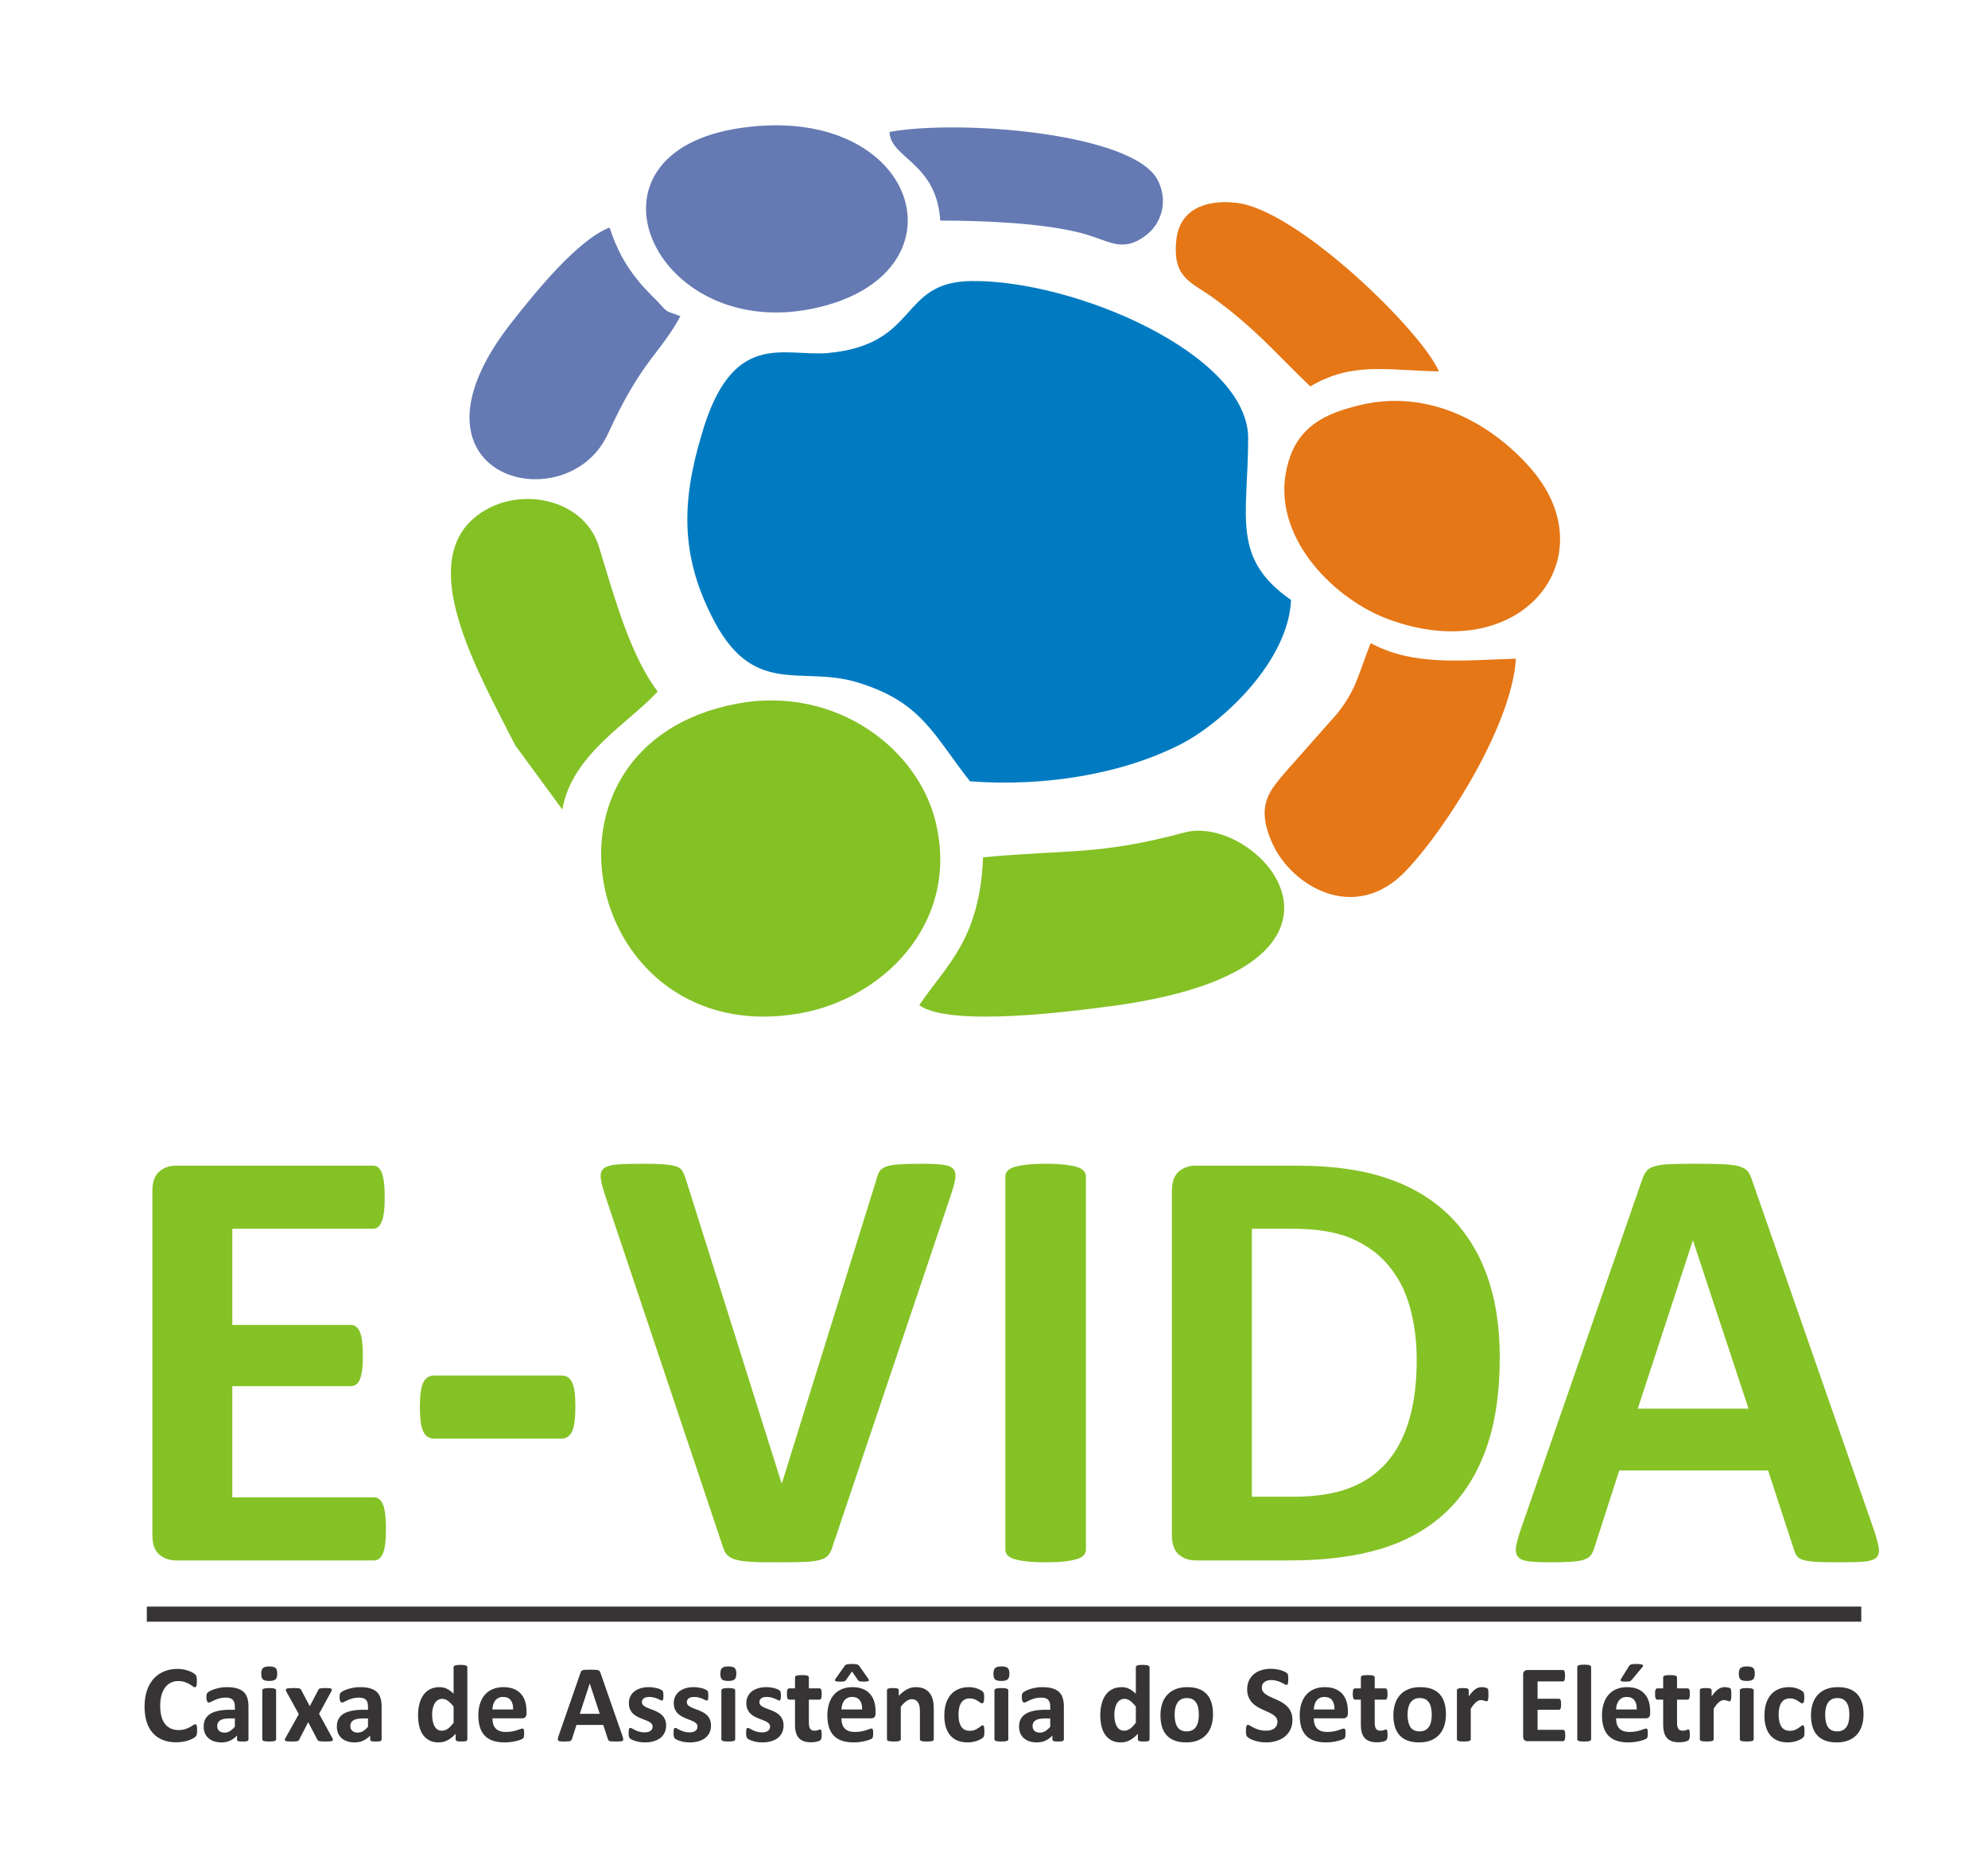 <svg width="112" height="105" viewBox="0 0 112 105" fill="none" xmlns="http://www.w3.org/2000/svg">
<path fill-rule="evenodd" clip-rule="evenodd" d="M54.647 44.016C58.885 44.34 63.321 43.594 66.623 41.875C68.939 40.643 72.587 37.237 72.734 33.8C69.333 31.433 70.319 29.098 70.319 24.655C70.27 19.952 60.561 15.769 54.745 15.833C50.605 15.866 51.837 19.401 46.662 19.887C44.149 20.114 41.241 18.493 39.516 24.525C38.382 28.319 38.382 31.27 40.058 34.643C42.375 39.378 45.085 37.465 48.289 38.438C51.936 39.541 52.576 41.389 54.647 44.016Z" fill="#007BC1"/>
<path fill-rule="evenodd" clip-rule="evenodd" d="M41.537 39.638C29.067 41.972 32.912 59.258 45.085 57.085C49.669 56.274 53.957 52.123 52.773 46.578C51.886 42.232 47.106 38.599 41.537 39.638Z" fill="#84C125"/>
<path fill-rule="evenodd" clip-rule="evenodd" d="M76.184 22.936C74.213 23.454 72.932 24.363 72.488 26.406C71.65 30.135 74.952 33.573 78.008 34.806C85.598 37.757 90.576 31.53 86.337 26.503C84.366 24.168 80.62 21.639 76.184 22.936Z" fill="#E57716"/>
<path fill-rule="evenodd" clip-rule="evenodd" d="M55.386 48.297C55.189 52.966 53.316 54.361 51.788 56.631C53.563 57.896 60.61 56.955 62.976 56.631C78.599 54.393 70.91 45.767 66.722 46.902C61.892 48.199 60.216 47.842 55.386 48.297Z" fill="#84C125"/>
<path fill-rule="evenodd" clip-rule="evenodd" d="M41.734 7.207C32.074 8.602 36.805 19.239 45.775 17.39C54.745 15.542 51.837 5.748 41.734 7.207Z" fill="#657AB3"/>
<path fill-rule="evenodd" clip-rule="evenodd" d="M85.401 37.108C82.295 37.205 79.634 37.529 77.219 36.232C76.48 38.113 76.43 38.794 75.346 40.189L72.587 43.303C71.601 44.469 70.664 45.28 71.7 47.55C72.784 49.918 76.332 52.059 79.191 49.075C81.605 46.545 85.204 40.708 85.401 37.108Z" fill="#E57716"/>
<path fill-rule="evenodd" clip-rule="evenodd" d="M31.68 45.605C32.222 42.491 35.425 40.74 37.052 38.957C35.524 36.945 34.636 33.735 33.749 30.816C32.862 27.865 28.624 27.216 26.455 29.422C23.646 32.309 27.145 38.243 29.018 41.972L31.68 45.605Z" fill="#84C125"/>
<path fill-rule="evenodd" clip-rule="evenodd" d="M38.333 17.812C37.397 17.455 37.693 17.682 37.003 16.936C36.707 16.644 36.214 16.158 35.918 15.769C35.228 14.925 34.735 14.017 34.341 12.818C32.517 13.531 30.152 16.482 28.87 18.104C21.97 26.827 31.778 29.454 34.193 24.557C34.834 23.195 35.278 22.287 36.066 21.087C36.904 19.822 37.594 19.174 38.333 17.812Z" fill="#657AB3"/>
<path fill-rule="evenodd" clip-rule="evenodd" d="M73.819 21.768C76.184 20.374 78.106 20.86 81.063 20.925C80.127 18.688 73.079 11.78 69.629 11.423C67.855 11.228 66.475 11.845 66.278 13.466C66.032 15.639 67.067 15.866 68.299 16.742C70.763 18.526 71.847 19.887 73.819 21.768Z" fill="#E57716"/>
<path fill-rule="evenodd" clip-rule="evenodd" d="M52.971 12.428C55.386 12.428 58.738 12.558 60.955 13.141C62.434 13.531 63.173 14.244 64.454 13.336C65.49 12.623 65.835 11.261 65.194 10.093C63.715 7.466 53.957 6.72 50.112 7.434C50.162 8.926 52.773 9.153 52.971 12.428Z" fill="#657AB3"/>
<path d="M21.744 86.132C21.744 86.467 21.731 86.742 21.702 86.97C21.673 87.193 21.632 87.375 21.573 87.51C21.515 87.65 21.444 87.751 21.357 87.815C21.274 87.879 21.174 87.909 21.075 87.909H9.921C9.546 87.909 9.229 87.798 8.972 87.575C8.713 87.352 8.585 86.988 8.585 86.483V67.094C8.585 66.589 8.713 66.225 8.972 66.003C9.229 65.78 9.546 65.668 9.921 65.668H21.022C21.122 65.668 21.215 65.698 21.298 65.757C21.374 65.815 21.444 65.915 21.503 66.055C21.556 66.202 21.602 66.384 21.632 66.607C21.661 66.836 21.673 67.117 21.673 67.464C21.673 67.786 21.661 68.056 21.632 68.284C21.602 68.507 21.561 68.689 21.503 68.824C21.444 68.965 21.374 69.064 21.298 69.129C21.215 69.194 21.122 69.223 21.022 69.223H13.088V74.642H19.773C19.879 74.642 19.972 74.671 20.055 74.736C20.142 74.801 20.213 74.894 20.271 75.029C20.33 75.158 20.371 75.334 20.4 75.563C20.43 75.786 20.441 76.056 20.441 76.372C20.441 76.707 20.43 76.982 20.4 77.199C20.371 77.417 20.33 77.592 20.271 77.722C20.213 77.856 20.142 77.951 20.055 78.002C19.972 78.061 19.879 78.091 19.773 78.091H13.088V84.354H21.075C21.181 84.354 21.274 84.384 21.357 84.448C21.444 84.513 21.515 84.613 21.573 84.753C21.632 84.888 21.673 85.07 21.702 85.293C21.731 85.521 21.744 85.798 21.744 86.132ZM32.415 79.252C32.415 79.92 32.351 80.384 32.228 80.648C32.099 80.912 31.899 81.047 31.624 81.047H24.464C24.177 81.047 23.972 80.912 23.842 80.642C23.719 80.373 23.655 79.909 23.655 79.252C23.655 78.607 23.719 78.156 23.842 77.892C23.972 77.627 24.177 77.492 24.464 77.492H31.624C31.764 77.492 31.881 77.522 31.975 77.581C32.075 77.639 32.158 77.733 32.228 77.874C32.293 78.009 32.345 78.196 32.374 78.425C32.404 78.654 32.415 78.929 32.415 79.252ZM46.905 87.123C46.847 87.317 46.777 87.475 46.683 87.592C46.589 87.716 46.442 87.803 46.237 87.868C46.032 87.932 45.75 87.974 45.392 87.991C45.04 88.009 44.577 88.014 44.002 88.014C43.545 88.014 43.152 88.014 42.824 88.009C42.496 88.003 42.22 87.985 41.991 87.961C41.763 87.938 41.575 87.903 41.434 87.862C41.287 87.815 41.17 87.756 41.071 87.686C40.977 87.621 40.901 87.533 40.848 87.44C40.795 87.34 40.748 87.217 40.702 87.07L34.093 67.352C33.958 66.935 33.87 66.612 33.846 66.373C33.817 66.132 33.87 65.95 34.016 65.826C34.157 65.709 34.404 65.634 34.743 65.604C35.089 65.575 35.57 65.562 36.192 65.562C36.72 65.562 37.13 65.575 37.429 65.598C37.728 65.621 37.957 65.663 38.115 65.716C38.274 65.774 38.391 65.862 38.45 65.974C38.514 66.091 38.573 66.231 38.631 66.407L44.032 83.563H44.05L49.363 66.49C49.409 66.296 49.469 66.137 49.533 66.02C49.602 65.897 49.72 65.803 49.89 65.733C50.055 65.668 50.295 65.621 50.606 65.598C50.91 65.575 51.339 65.562 51.877 65.562C52.406 65.562 52.816 65.58 53.109 65.616C53.403 65.651 53.602 65.733 53.713 65.862C53.819 65.997 53.855 66.185 53.813 66.425C53.778 66.665 53.684 66.982 53.549 67.387L46.905 87.123ZM61.179 87.293C61.179 87.404 61.143 87.51 61.067 87.604C60.99 87.692 60.868 87.769 60.697 87.827C60.528 87.879 60.294 87.927 60.012 87.961C59.725 87.997 59.355 88.014 58.909 88.014C58.476 88.014 58.112 87.997 57.819 87.961C57.526 87.927 57.291 87.879 57.12 87.827C56.951 87.769 56.827 87.692 56.751 87.604C56.675 87.51 56.64 87.404 56.64 87.293V66.285C56.64 66.173 56.675 66.067 56.751 65.974C56.827 65.885 56.951 65.81 57.132 65.751C57.309 65.692 57.537 65.651 57.825 65.616C58.112 65.58 58.476 65.562 58.909 65.562C59.355 65.562 59.725 65.58 60.012 65.616C60.294 65.651 60.528 65.692 60.697 65.751C60.868 65.81 60.99 65.885 61.067 65.974C61.143 66.067 61.179 66.173 61.179 66.285V87.293ZM84.494 76.46C84.494 78.501 84.23 80.243 83.696 81.698C83.163 83.147 82.4 84.325 81.403 85.246C80.407 86.161 79.193 86.836 77.767 87.264C76.343 87.692 74.642 87.909 72.672 87.909H67.365C66.984 87.909 66.667 87.798 66.409 87.575C66.151 87.352 66.022 86.988 66.022 86.483V67.094C66.022 66.589 66.151 66.225 66.409 66.003C66.667 65.78 66.984 65.668 67.365 65.668H73.065C75.047 65.668 76.729 65.903 78.108 66.367C79.492 66.83 80.653 67.516 81.597 68.425C82.541 69.341 83.263 70.466 83.755 71.803C84.247 73.146 84.494 74.695 84.494 76.46ZM79.815 76.619C79.815 75.563 79.691 74.589 79.445 73.68C79.198 72.777 78.805 71.997 78.26 71.334C77.715 70.671 77.017 70.15 76.167 69.78C75.311 69.41 74.197 69.223 72.807 69.223H70.526V84.32H72.877C74.114 84.32 75.159 84.161 76.003 83.838C76.848 83.522 77.557 83.035 78.126 82.39C78.688 81.745 79.11 80.941 79.392 79.979C79.673 79.017 79.815 77.897 79.815 76.619ZM105.586 86.226C105.721 86.636 105.81 86.965 105.845 87.205C105.879 87.445 105.833 87.627 105.71 87.751C105.581 87.868 105.358 87.945 105.035 87.974C104.719 88.003 104.273 88.014 103.716 88.014C103.129 88.014 102.672 88.009 102.35 87.991C102.021 87.974 101.775 87.938 101.599 87.886C101.429 87.833 101.312 87.762 101.241 87.668C101.171 87.581 101.113 87.458 101.072 87.31L99.611 82.842H91.226L89.824 87.188C89.778 87.352 89.719 87.487 89.643 87.592C89.572 87.703 89.449 87.785 89.285 87.85C89.12 87.915 88.886 87.956 88.58 87.979C88.276 88.003 87.877 88.014 87.385 88.014C86.857 88.014 86.447 87.997 86.148 87.961C85.848 87.927 85.643 87.844 85.532 87.716C85.415 87.581 85.373 87.393 85.408 87.152C85.444 86.912 85.532 86.595 85.667 86.19L92.516 66.454C92.58 66.261 92.662 66.103 92.756 65.986C92.844 65.862 92.99 65.774 93.19 65.709C93.396 65.645 93.671 65.604 94.028 65.587C94.38 65.569 94.849 65.562 95.436 65.562C96.111 65.562 96.65 65.569 97.049 65.587C97.453 65.604 97.764 65.645 97.987 65.709C98.21 65.774 98.368 65.868 98.468 65.991C98.561 66.121 98.649 66.29 98.714 66.507L105.586 86.226ZM95.383 69.897H95.366L92.269 79.358H98.508L95.383 69.897Z" fill="#85C226"/>
<path fill-rule="evenodd" clip-rule="evenodd" d="M8.271 90.51H104.86V91.36H8.271V90.51Z" fill="#373435"/>
<path d="M11.105 97.486C11.105 97.538 11.103 97.583 11.1 97.618C11.097 97.654 11.091 97.686 11.086 97.711C11.08 97.738 11.072 97.76 11.061 97.779C11.051 97.797 11.034 97.818 11.011 97.841C10.989 97.864 10.945 97.895 10.88 97.932C10.815 97.968 10.736 98.004 10.642 98.038C10.548 98.071 10.441 98.099 10.32 98.121C10.2 98.144 10.069 98.155 9.929 98.155C9.655 98.155 9.408 98.113 9.187 98.028C8.966 97.944 8.778 97.817 8.624 97.649C8.468 97.481 8.35 97.272 8.267 97.019C8.185 96.767 8.144 96.475 8.144 96.141C8.144 95.8 8.19 95.499 8.28 95.234C8.371 94.97 8.498 94.748 8.661 94.568C8.823 94.389 9.019 94.254 9.247 94.16C9.474 94.067 9.726 94.02 10 94.02C10.112 94.02 10.218 94.029 10.322 94.049C10.425 94.067 10.52 94.092 10.608 94.122C10.696 94.152 10.774 94.186 10.845 94.225C10.914 94.266 10.965 94.3 10.992 94.326C11.019 94.355 11.038 94.379 11.049 94.397C11.059 94.416 11.068 94.439 11.073 94.468C11.079 94.497 11.085 94.531 11.088 94.57C11.091 94.609 11.091 94.657 11.091 94.714C11.091 94.776 11.09 94.829 11.086 94.872C11.082 94.916 11.074 94.951 11.065 94.977C11.054 95.003 11.042 95.023 11.027 95.035C11.013 95.048 10.996 95.054 10.978 95.054C10.947 95.054 10.908 95.036 10.86 95C10.813 94.965 10.752 94.924 10.677 94.879C10.602 94.836 10.512 94.795 10.408 94.759C10.304 94.723 10.18 94.705 10.035 94.705C9.877 94.705 9.735 94.738 9.61 94.803C9.486 94.868 9.38 94.96 9.292 95.081C9.205 95.202 9.138 95.348 9.093 95.519C9.047 95.69 9.025 95.883 9.025 96.097C9.025 96.333 9.049 96.536 9.098 96.708C9.147 96.879 9.215 97.022 9.305 97.133C9.394 97.244 9.503 97.327 9.63 97.381C9.756 97.436 9.899 97.464 10.057 97.464C10.201 97.464 10.326 97.447 10.432 97.413C10.537 97.38 10.626 97.341 10.7 97.301C10.777 97.26 10.839 97.223 10.887 97.19C10.936 97.158 10.973 97.14 11 97.14C11.02 97.14 11.037 97.144 11.049 97.153C11.061 97.162 11.072 97.178 11.08 97.203C11.088 97.227 11.094 97.262 11.098 97.306C11.102 97.352 11.105 97.411 11.105 97.486ZM13.998 97.997C13.998 98.026 13.988 98.047 13.968 98.064C13.947 98.081 13.914 98.092 13.87 98.101C13.825 98.108 13.76 98.111 13.671 98.111C13.579 98.111 13.511 98.108 13.468 98.101C13.426 98.092 13.396 98.081 13.38 98.064C13.361 98.047 13.353 98.026 13.353 97.997V97.777C13.239 97.898 13.109 97.992 12.963 98.06C12.819 98.128 12.658 98.161 12.48 98.161C12.334 98.161 12.199 98.143 12.076 98.104C11.954 98.066 11.847 98.009 11.758 97.934C11.668 97.858 11.598 97.766 11.549 97.654C11.499 97.542 11.475 97.412 11.475 97.264C11.475 97.103 11.507 96.963 11.569 96.845C11.632 96.725 11.726 96.628 11.851 96.55C11.975 96.473 12.13 96.416 12.316 96.379C12.501 96.342 12.717 96.322 12.962 96.322H13.231V96.155C13.231 96.069 13.223 95.993 13.205 95.927C13.188 95.863 13.158 95.808 13.118 95.765C13.078 95.721 13.026 95.69 12.957 95.668C12.891 95.648 12.808 95.637 12.709 95.637C12.579 95.637 12.463 95.653 12.361 95.681C12.259 95.71 12.169 95.742 12.091 95.777C12.012 95.812 11.947 95.845 11.895 95.873C11.842 95.902 11.799 95.916 11.767 95.916C11.744 95.916 11.723 95.909 11.707 95.895C11.689 95.881 11.673 95.86 11.663 95.833C11.652 95.807 11.643 95.773 11.636 95.734C11.63 95.694 11.627 95.651 11.627 95.605C11.627 95.54 11.632 95.49 11.643 95.453C11.653 95.416 11.673 95.383 11.701 95.353C11.73 95.323 11.781 95.29 11.853 95.254C11.925 95.218 12.009 95.184 12.107 95.153C12.204 95.122 12.309 95.097 12.424 95.077C12.539 95.057 12.658 95.048 12.779 95.048C12.995 95.048 13.18 95.069 13.335 95.111C13.488 95.153 13.614 95.219 13.713 95.307C13.813 95.394 13.885 95.507 13.931 95.646C13.976 95.784 13.998 95.948 13.998 96.138V97.997ZM13.231 96.811H12.934C12.809 96.811 12.701 96.82 12.613 96.838C12.524 96.858 12.452 96.884 12.396 96.923C12.34 96.96 12.3 97.004 12.275 97.057C12.249 97.11 12.236 97.17 12.236 97.238C12.236 97.354 12.272 97.445 12.346 97.51C12.418 97.577 12.52 97.61 12.65 97.61C12.759 97.61 12.859 97.583 12.951 97.526C13.043 97.47 13.136 97.389 13.231 97.281V96.811ZM15.556 97.987C15.556 98.007 15.55 98.026 15.536 98.041C15.525 98.057 15.504 98.069 15.473 98.08C15.444 98.09 15.404 98.098 15.355 98.103C15.305 98.109 15.242 98.111 15.166 98.111C15.09 98.111 15.026 98.109 14.976 98.103C14.928 98.098 14.888 98.09 14.858 98.08C14.828 98.069 14.806 98.057 14.794 98.041C14.782 98.026 14.776 98.007 14.776 97.987V95.228C14.776 95.209 14.782 95.191 14.794 95.175C14.806 95.159 14.828 95.145 14.858 95.134C14.888 95.123 14.928 95.115 14.976 95.108C15.026 95.102 15.09 95.099 15.166 95.099C15.242 95.099 15.305 95.102 15.355 95.108C15.404 95.115 15.444 95.123 15.473 95.134C15.504 95.145 15.525 95.159 15.536 95.175C15.55 95.191 15.556 95.209 15.556 95.228V97.987ZM15.619 94.284C15.619 94.441 15.588 94.549 15.523 94.609C15.459 94.669 15.34 94.699 15.166 94.699C14.99 94.699 14.871 94.671 14.81 94.612C14.749 94.554 14.719 94.449 14.719 94.3C14.719 94.142 14.75 94.033 14.814 93.972C14.876 93.912 14.995 93.881 15.172 93.881C15.345 93.881 15.464 93.911 15.527 93.969C15.588 94.028 15.619 94.132 15.619 94.284ZM18.733 97.932C18.75 97.966 18.758 97.996 18.756 98.018C18.756 98.041 18.741 98.06 18.713 98.074C18.683 98.088 18.638 98.098 18.579 98.103C18.519 98.109 18.439 98.111 18.341 98.111C18.248 98.111 18.173 98.11 18.118 98.106C18.06 98.103 18.016 98.097 17.984 98.088C17.953 98.078 17.928 98.066 17.913 98.054C17.898 98.04 17.886 98.023 17.878 98.002L17.364 97.02L16.857 98.002C16.848 98.023 16.837 98.04 16.823 98.054C16.808 98.066 16.786 98.078 16.755 98.088C16.726 98.097 16.683 98.103 16.629 98.106C16.575 98.11 16.506 98.111 16.418 98.111C16.327 98.111 16.254 98.109 16.201 98.103C16.148 98.098 16.107 98.088 16.084 98.074C16.058 98.06 16.046 98.041 16.044 98.018C16.043 97.996 16.052 97.966 16.071 97.932L16.834 96.571L16.131 95.294C16.112 95.256 16.103 95.225 16.101 95.199C16.1 95.173 16.112 95.153 16.14 95.139C16.167 95.124 16.21 95.115 16.269 95.108C16.327 95.102 16.408 95.099 16.509 95.099C16.6 95.099 16.674 95.1 16.728 95.103C16.782 95.106 16.825 95.111 16.856 95.117C16.888 95.123 16.909 95.134 16.924 95.146C16.939 95.16 16.951 95.177 16.962 95.198L17.453 96.121L17.938 95.198C17.944 95.182 17.954 95.168 17.965 95.154C17.978 95.142 17.998 95.131 18.025 95.123C18.052 95.116 18.088 95.109 18.134 95.105C18.181 95.1 18.245 95.099 18.325 95.099C18.416 95.099 18.49 95.1 18.544 95.105C18.599 95.109 18.638 95.119 18.661 95.133C18.686 95.147 18.698 95.168 18.696 95.193C18.695 95.219 18.683 95.253 18.661 95.294L17.976 96.549L18.733 97.932ZM21.5 97.997C21.5 98.026 21.49 98.047 21.47 98.064C21.449 98.081 21.416 98.092 21.372 98.101C21.327 98.108 21.261 98.111 21.173 98.111C21.081 98.111 21.013 98.108 20.971 98.101C20.928 98.092 20.898 98.081 20.881 98.064C20.862 98.047 20.855 98.026 20.855 97.997V97.777C20.741 97.898 20.611 97.992 20.466 98.06C20.322 98.128 20.159 98.161 19.982 98.161C19.836 98.161 19.7 98.143 19.578 98.104C19.455 98.066 19.349 98.009 19.26 97.934C19.17 97.858 19.1 97.766 19.051 97.654C19.001 97.542 18.977 97.412 18.977 97.264C18.977 97.103 19.008 96.963 19.071 96.845C19.134 96.725 19.228 96.628 19.353 96.55C19.477 96.473 19.632 96.416 19.818 96.379C20.003 96.342 20.218 96.322 20.464 96.322H20.733V96.155C20.733 96.069 20.725 95.993 20.707 95.927C20.69 95.863 20.66 95.808 20.62 95.765C20.579 95.721 20.527 95.69 20.459 95.668C20.393 95.648 20.309 95.637 20.211 95.637C20.082 95.637 19.965 95.653 19.863 95.681C19.76 95.71 19.671 95.742 19.593 95.777C19.515 95.812 19.449 95.845 19.397 95.873C19.343 95.902 19.301 95.916 19.269 95.916C19.245 95.916 19.225 95.909 19.209 95.895C19.191 95.881 19.175 95.86 19.165 95.833C19.154 95.807 19.145 95.773 19.138 95.734C19.132 95.694 19.129 95.651 19.129 95.605C19.129 95.54 19.134 95.49 19.145 95.453C19.154 95.416 19.175 95.383 19.203 95.353C19.232 95.323 19.282 95.29 19.355 95.254C19.427 95.218 19.511 95.184 19.609 95.153C19.706 95.122 19.811 95.097 19.925 95.077C20.041 95.057 20.159 95.048 20.281 95.048C20.497 95.048 20.683 95.069 20.836 95.111C20.99 95.153 21.116 95.219 21.215 95.307C21.315 95.394 21.387 95.507 21.433 95.646C21.478 95.784 21.5 95.948 21.5 96.138V97.997ZM20.733 96.811H20.436C20.311 96.811 20.203 96.82 20.115 96.838C20.026 96.858 19.954 96.884 19.898 96.923C19.842 96.96 19.802 97.004 19.777 97.057C19.751 97.11 19.737 97.17 19.737 97.238C19.737 97.354 19.774 97.445 19.848 97.51C19.92 97.577 20.022 97.61 20.151 97.61C20.26 97.61 20.361 97.583 20.453 97.526C20.545 97.47 20.638 97.389 20.733 97.281V96.811ZM26.329 97.987C26.329 98.009 26.324 98.028 26.313 98.044C26.304 98.06 26.286 98.072 26.261 98.083C26.236 98.092 26.203 98.101 26.16 98.104C26.118 98.109 26.066 98.111 26.005 98.111C25.938 98.111 25.884 98.109 25.843 98.104C25.802 98.101 25.769 98.092 25.743 98.083C25.717 98.072 25.698 98.06 25.687 98.044C25.676 98.028 25.67 98.009 25.67 97.986V97.678C25.528 97.832 25.378 97.95 25.223 98.035C25.067 98.12 24.894 98.161 24.704 98.161C24.494 98.161 24.314 98.12 24.171 98.038C24.025 97.958 23.906 97.847 23.814 97.71C23.723 97.572 23.655 97.41 23.614 97.225C23.573 97.041 23.552 96.846 23.552 96.642C23.552 96.396 23.578 96.176 23.632 95.979C23.684 95.784 23.76 95.616 23.862 95.478C23.963 95.339 24.089 95.234 24.24 95.159C24.39 95.085 24.563 95.048 24.76 95.048C24.914 95.048 25.055 95.079 25.181 95.142C25.307 95.205 25.433 95.297 25.555 95.419V93.926C25.555 93.904 25.561 93.886 25.573 93.87C25.584 93.854 25.604 93.838 25.635 93.829C25.664 93.817 25.705 93.809 25.753 93.802C25.803 93.795 25.866 93.792 25.942 93.792C26.018 93.792 26.082 93.795 26.132 93.802C26.18 93.809 26.22 93.817 26.249 93.829C26.277 93.838 26.299 93.854 26.31 93.87C26.323 93.886 26.329 93.904 26.329 93.926V97.987ZM25.555 96.141C25.445 96 25.337 95.894 25.235 95.819C25.133 95.744 25.027 95.707 24.914 95.707C24.814 95.707 24.726 95.733 24.653 95.784C24.579 95.834 24.521 95.901 24.476 95.985C24.433 96.071 24.399 96.165 24.377 96.268C24.355 96.373 24.345 96.48 24.345 96.589C24.345 96.705 24.354 96.817 24.372 96.926C24.391 97.036 24.422 97.133 24.464 97.219C24.506 97.304 24.562 97.373 24.633 97.425C24.703 97.477 24.791 97.501 24.899 97.501C24.953 97.501 25.005 97.494 25.056 97.478C25.107 97.463 25.157 97.439 25.21 97.403C25.262 97.368 25.317 97.323 25.373 97.266C25.429 97.208 25.49 97.139 25.555 97.057V96.141ZM29.662 96.525C29.662 96.621 29.641 96.69 29.598 96.736C29.557 96.781 29.498 96.804 29.424 96.804H27.742C27.742 96.921 27.755 97.027 27.783 97.124C27.811 97.219 27.856 97.3 27.916 97.366C27.977 97.433 28.055 97.484 28.151 97.519C28.247 97.554 28.361 97.572 28.496 97.572C28.632 97.572 28.751 97.563 28.855 97.542C28.958 97.522 29.047 97.501 29.122 97.477C29.198 97.452 29.26 97.432 29.309 97.411C29.359 97.391 29.399 97.381 29.429 97.381C29.449 97.381 29.465 97.384 29.476 97.392C29.489 97.4 29.5 97.412 29.508 97.432C29.515 97.449 29.522 97.475 29.525 97.509C29.529 97.543 29.529 97.587 29.529 97.637C29.529 97.683 29.529 97.722 29.526 97.754C29.523 97.786 29.521 97.813 29.516 97.835C29.512 97.858 29.507 97.877 29.498 97.892C29.49 97.908 29.48 97.923 29.466 97.937C29.452 97.951 29.416 97.971 29.356 97.997C29.296 98.022 29.219 98.046 29.127 98.071C29.033 98.095 28.928 98.117 28.808 98.135C28.69 98.152 28.562 98.161 28.425 98.161C28.179 98.161 27.964 98.131 27.779 98.069C27.595 98.007 27.441 97.913 27.316 97.787C27.193 97.662 27.1 97.501 27.04 97.311C26.98 97.118 26.949 96.893 26.949 96.635C26.949 96.39 26.98 96.169 27.045 95.972C27.108 95.775 27.201 95.608 27.323 95.47C27.445 95.333 27.593 95.228 27.767 95.157C27.943 95.084 28.139 95.048 28.359 95.048C28.59 95.048 28.788 95.082 28.951 95.15C29.116 95.218 29.25 95.314 29.356 95.434C29.461 95.554 29.538 95.698 29.589 95.863C29.638 96.027 29.662 96.207 29.662 96.402V96.525ZM28.908 96.304C28.914 96.085 28.87 95.913 28.775 95.788C28.682 95.662 28.537 95.6 28.34 95.6C28.241 95.6 28.154 95.619 28.082 95.656C28.007 95.692 27.946 95.742 27.897 95.805C27.849 95.869 27.811 95.943 27.786 96.029C27.76 96.116 27.746 96.207 27.742 96.304H28.908ZM35.065 97.789C35.088 97.862 35.104 97.921 35.111 97.966C35.117 98.008 35.108 98.041 35.086 98.064C35.063 98.084 35.023 98.098 34.965 98.103C34.908 98.109 34.828 98.111 34.727 98.111C34.622 98.111 34.539 98.11 34.481 98.106C34.422 98.103 34.377 98.097 34.346 98.088C34.315 98.078 34.294 98.065 34.281 98.049C34.268 98.032 34.258 98.01 34.251 97.984L33.987 97.178H32.476L32.224 97.962C32.215 97.992 32.204 98.016 32.191 98.035C32.178 98.055 32.156 98.069 32.127 98.081C32.097 98.092 32.054 98.101 32 98.104C31.945 98.109 31.873 98.111 31.785 98.111C31.689 98.111 31.614 98.108 31.561 98.101C31.508 98.095 31.47 98.08 31.451 98.057C31.429 98.032 31.422 97.998 31.428 97.955C31.434 97.912 31.451 97.855 31.474 97.782L32.709 94.225C32.72 94.191 32.735 94.163 32.752 94.141C32.768 94.119 32.794 94.103 32.83 94.092C32.867 94.08 32.917 94.072 32.981 94.069C33.045 94.066 33.129 94.065 33.235 94.065C33.356 94.065 33.453 94.066 33.526 94.069C33.598 94.072 33.655 94.08 33.695 94.092C33.735 94.103 33.764 94.12 33.781 94.142C33.798 94.165 33.814 94.197 33.826 94.235L35.065 97.789ZM33.226 94.846H33.222L32.665 96.55H33.788L33.226 94.846ZM37.528 97.204C37.528 97.361 37.498 97.5 37.438 97.621C37.381 97.74 37.297 97.839 37.189 97.921C37.081 98.001 36.955 98.061 36.807 98.101C36.661 98.141 36.502 98.161 36.332 98.161C36.227 98.161 36.128 98.154 36.035 98.138C35.941 98.122 35.856 98.103 35.781 98.078C35.708 98.055 35.645 98.031 35.596 98.005C35.546 97.98 35.51 97.957 35.488 97.934C35.465 97.912 35.447 97.878 35.435 97.832C35.422 97.786 35.416 97.718 35.416 97.627C35.416 97.567 35.419 97.52 35.422 97.484C35.427 97.448 35.433 97.418 35.44 97.398C35.449 97.376 35.459 97.361 35.472 97.354C35.484 97.347 35.499 97.343 35.519 97.343C35.541 97.343 35.574 97.356 35.619 97.383C35.664 97.409 35.719 97.437 35.785 97.469C35.85 97.5 35.927 97.53 36.016 97.556C36.103 97.583 36.204 97.597 36.315 97.597C36.384 97.597 36.447 97.59 36.501 97.575C36.556 97.561 36.604 97.54 36.644 97.512C36.684 97.486 36.715 97.452 36.736 97.41C36.755 97.369 36.766 97.321 36.766 97.267C36.766 97.204 36.747 97.152 36.709 97.108C36.67 97.064 36.62 97.024 36.558 96.992C36.494 96.959 36.422 96.928 36.343 96.898C36.264 96.87 36.181 96.838 36.098 96.802C36.014 96.767 35.932 96.728 35.852 96.681C35.773 96.636 35.701 96.582 35.638 96.515C35.576 96.45 35.525 96.369 35.486 96.277C35.448 96.184 35.429 96.072 35.429 95.942C35.429 95.81 35.456 95.69 35.507 95.579C35.559 95.469 35.633 95.374 35.73 95.296C35.828 95.217 35.947 95.156 36.086 95.112C36.227 95.069 36.383 95.048 36.558 95.048C36.645 95.048 36.729 95.054 36.811 95.066C36.892 95.079 36.967 95.094 37.033 95.112C37.1 95.131 37.156 95.15 37.201 95.173C37.246 95.194 37.28 95.213 37.3 95.228C37.319 95.243 37.333 95.258 37.341 95.274C37.349 95.29 37.355 95.308 37.36 95.33C37.364 95.351 37.368 95.379 37.371 95.41C37.374 95.442 37.375 95.482 37.375 95.53C37.375 95.586 37.374 95.631 37.371 95.666C37.368 95.701 37.363 95.73 37.355 95.75C37.348 95.771 37.338 95.785 37.326 95.792C37.313 95.799 37.298 95.803 37.283 95.803C37.263 95.803 37.234 95.792 37.194 95.77C37.156 95.748 37.106 95.725 37.047 95.701C36.987 95.677 36.919 95.653 36.841 95.633C36.763 95.611 36.675 95.6 36.575 95.6C36.505 95.6 36.443 95.607 36.392 95.621C36.34 95.635 36.298 95.657 36.264 95.683C36.231 95.71 36.205 95.741 36.19 95.777C36.172 95.813 36.164 95.853 36.164 95.893C36.164 95.957 36.184 96.011 36.224 96.053C36.262 96.097 36.315 96.135 36.379 96.168C36.442 96.201 36.516 96.233 36.597 96.262C36.679 96.29 36.763 96.322 36.846 96.356C36.93 96.39 37.013 96.429 37.094 96.475C37.175 96.52 37.25 96.576 37.313 96.642C37.378 96.708 37.429 96.786 37.468 96.879C37.508 96.97 37.528 97.079 37.528 97.204ZM40.057 97.204C40.057 97.361 40.027 97.5 39.968 97.621C39.91 97.74 39.827 97.839 39.719 97.921C39.611 98.001 39.484 98.061 39.337 98.101C39.191 98.141 39.032 98.161 38.861 98.161C38.757 98.161 38.658 98.154 38.564 98.138C38.47 98.122 38.386 98.103 38.311 98.078C38.237 98.055 38.175 98.031 38.126 98.005C38.075 97.98 38.04 97.957 38.018 97.934C37.995 97.912 37.977 97.878 37.965 97.832C37.952 97.786 37.946 97.718 37.946 97.627C37.946 97.567 37.948 97.52 37.952 97.484C37.957 97.448 37.962 97.418 37.97 97.398C37.978 97.376 37.989 97.361 38.002 97.354C38.014 97.347 38.029 97.343 38.048 97.343C38.071 97.343 38.104 97.356 38.149 97.383C38.194 97.409 38.248 97.437 38.315 97.469C38.38 97.5 38.457 97.53 38.545 97.556C38.633 97.583 38.733 97.597 38.844 97.597C38.914 97.597 38.977 97.59 39.031 97.575C39.086 97.561 39.134 97.54 39.173 97.512C39.214 97.486 39.244 97.452 39.266 97.41C39.285 97.369 39.296 97.321 39.296 97.267C39.296 97.204 39.277 97.152 39.239 97.108C39.2 97.064 39.15 97.024 39.087 96.992C39.024 96.959 38.951 96.928 38.873 96.898C38.793 96.87 38.711 96.838 38.627 96.802C38.544 96.767 38.462 96.728 38.382 96.681C38.303 96.636 38.231 96.582 38.168 96.515C38.105 96.45 38.055 96.369 38.015 96.277C37.977 96.184 37.958 96.072 37.958 95.942C37.958 95.81 37.985 95.69 38.037 95.579C38.089 95.469 38.162 95.374 38.26 95.296C38.357 95.217 38.476 95.156 38.616 95.112C38.756 95.069 38.913 95.048 39.087 95.048C39.175 95.048 39.258 95.054 39.341 95.066C39.422 95.079 39.497 95.094 39.562 95.112C39.629 95.131 39.685 95.15 39.73 95.173C39.776 95.194 39.809 95.213 39.829 95.228C39.849 95.243 39.862 95.258 39.871 95.274C39.879 95.29 39.884 95.308 39.89 95.33C39.893 95.351 39.898 95.379 39.901 95.41C39.904 95.442 39.905 95.482 39.905 95.53C39.905 95.586 39.904 95.631 39.901 95.666C39.898 95.701 39.893 95.73 39.884 95.75C39.878 95.771 39.868 95.785 39.856 95.792C39.842 95.799 39.828 95.803 39.812 95.803C39.793 95.803 39.764 95.792 39.724 95.77C39.685 95.748 39.636 95.725 39.576 95.701C39.517 95.677 39.448 95.653 39.371 95.633C39.293 95.611 39.205 95.6 39.105 95.6C39.034 95.6 38.973 95.607 38.921 95.621C38.869 95.635 38.827 95.657 38.793 95.683C38.76 95.71 38.735 95.741 38.72 95.777C38.702 95.813 38.694 95.853 38.694 95.893C38.694 95.957 38.714 96.011 38.754 96.053C38.792 96.097 38.844 96.135 38.908 96.168C38.972 96.201 39.045 96.233 39.127 96.262C39.209 96.29 39.292 96.322 39.376 96.356C39.459 96.39 39.542 96.429 39.624 96.475C39.705 96.52 39.779 96.576 39.842 96.642C39.907 96.708 39.959 96.786 39.998 96.879C40.037 96.97 40.057 97.079 40.057 97.204ZM41.42 97.987C41.42 98.007 41.414 98.026 41.401 98.041C41.39 98.057 41.369 98.069 41.338 98.08C41.309 98.09 41.268 98.098 41.219 98.103C41.17 98.109 41.106 98.111 41.03 98.111C40.955 98.111 40.891 98.109 40.841 98.103C40.793 98.098 40.752 98.09 40.723 98.08C40.692 98.069 40.67 98.057 40.659 98.041C40.647 98.026 40.64 98.007 40.64 97.987V95.228C40.64 95.209 40.647 95.191 40.659 95.175C40.67 95.159 40.692 95.145 40.723 95.134C40.752 95.123 40.793 95.115 40.841 95.108C40.891 95.102 40.955 95.099 41.03 95.099C41.106 95.099 41.17 95.102 41.219 95.108C41.268 95.115 41.309 95.123 41.338 95.134C41.369 95.145 41.39 95.159 41.401 95.175C41.414 95.191 41.42 95.209 41.42 95.228V97.987ZM41.483 94.284C41.483 94.441 41.452 94.549 41.387 94.609C41.323 94.669 41.204 94.699 41.03 94.699C40.855 94.699 40.736 94.671 40.675 94.612C40.613 94.554 40.583 94.449 40.583 94.3C40.583 94.142 40.615 94.033 40.678 93.972C40.741 93.912 40.86 93.881 41.037 93.881C41.21 93.881 41.328 93.911 41.391 93.969C41.452 94.028 41.483 94.132 41.483 94.284Z" fill="#373435"/>
<path d="M44.145 97.204C44.145 97.361 44.115 97.5 44.055 97.621C43.998 97.74 43.915 97.84 43.806 97.921C43.698 98.001 43.572 98.061 43.425 98.101C43.279 98.141 43.12 98.161 42.949 98.161C42.845 98.161 42.745 98.154 42.652 98.138C42.558 98.122 42.474 98.103 42.399 98.078C42.325 98.055 42.263 98.031 42.213 98.005C42.163 97.98 42.128 97.957 42.105 97.934C42.082 97.912 42.064 97.878 42.053 97.832C42.039 97.786 42.034 97.718 42.034 97.627C42.034 97.567 42.036 97.52 42.039 97.484C42.045 97.448 42.05 97.418 42.057 97.398C42.066 97.376 42.077 97.361 42.09 97.354C42.102 97.347 42.117 97.343 42.136 97.343C42.158 97.343 42.192 97.356 42.237 97.383C42.281 97.409 42.336 97.438 42.402 97.469C42.468 97.5 42.545 97.53 42.633 97.556C42.72 97.583 42.821 97.597 42.932 97.597C43.001 97.597 43.065 97.59 43.118 97.575C43.173 97.561 43.221 97.54 43.261 97.512C43.301 97.486 43.332 97.452 43.353 97.41C43.373 97.369 43.384 97.321 43.384 97.267C43.384 97.204 43.365 97.152 43.327 97.108C43.287 97.064 43.237 97.024 43.175 96.992C43.111 96.959 43.039 96.928 42.96 96.898C42.881 96.87 42.798 96.838 42.715 96.802C42.631 96.767 42.55 96.728 42.47 96.681C42.391 96.636 42.319 96.582 42.256 96.515C42.193 96.45 42.142 96.369 42.103 96.277C42.065 96.184 42.046 96.072 42.046 95.942C42.046 95.81 42.073 95.69 42.125 95.579C42.176 95.469 42.25 95.374 42.347 95.296C42.445 95.217 42.564 95.156 42.704 95.113C42.844 95.069 43.001 95.048 43.175 95.048C43.262 95.048 43.346 95.054 43.429 95.066C43.51 95.079 43.584 95.094 43.65 95.113C43.717 95.131 43.773 95.15 43.818 95.173C43.864 95.194 43.897 95.213 43.917 95.228C43.937 95.243 43.95 95.258 43.959 95.274C43.967 95.29 43.972 95.308 43.977 95.33C43.981 95.351 43.986 95.379 43.989 95.41C43.992 95.442 43.993 95.482 43.993 95.53C43.993 95.586 43.992 95.631 43.989 95.666C43.986 95.701 43.98 95.73 43.972 95.75C43.965 95.771 43.956 95.785 43.943 95.792C43.93 95.799 43.915 95.803 43.9 95.803C43.881 95.803 43.851 95.792 43.812 95.77C43.773 95.748 43.723 95.725 43.664 95.701C43.604 95.677 43.536 95.653 43.459 95.633C43.381 95.611 43.292 95.6 43.193 95.6C43.122 95.6 43.061 95.607 43.009 95.621C42.957 95.636 42.915 95.657 42.881 95.683C42.848 95.71 42.823 95.741 42.807 95.777C42.79 95.813 42.782 95.853 42.782 95.893C42.782 95.957 42.802 96.011 42.841 96.053C42.88 96.097 42.932 96.135 42.996 96.168C43.06 96.201 43.133 96.233 43.215 96.262C43.296 96.29 43.38 96.322 43.463 96.356C43.547 96.39 43.63 96.429 43.712 96.475C43.793 96.52 43.867 96.576 43.93 96.642C43.995 96.708 44.047 96.787 44.086 96.879C44.125 96.97 44.145 97.079 44.145 97.204ZM46.292 97.715C46.292 97.806 46.287 97.876 46.276 97.925C46.264 97.974 46.249 98.007 46.23 98.026C46.212 98.046 46.184 98.064 46.148 98.079C46.111 98.095 46.069 98.109 46.021 98.12C45.973 98.131 45.92 98.14 45.863 98.146C45.806 98.152 45.749 98.155 45.691 98.155C45.536 98.155 45.402 98.135 45.288 98.096C45.175 98.057 45.081 97.997 45.006 97.915C44.932 97.834 44.877 97.731 44.843 97.606C44.807 97.483 44.789 97.336 44.789 97.167V95.751H44.454C44.415 95.751 44.385 95.728 44.365 95.679C44.343 95.63 44.333 95.549 44.333 95.435C44.333 95.374 44.335 95.324 44.34 95.282C44.346 95.242 44.354 95.209 44.365 95.184C44.374 95.161 44.388 95.145 44.404 95.134C44.418 95.123 44.438 95.117 44.457 95.117H44.789V94.499C44.789 94.48 44.795 94.46 44.806 94.443C44.818 94.428 44.84 94.414 44.869 94.402C44.898 94.391 44.939 94.382 44.99 94.377C45.04 94.371 45.103 94.369 45.179 94.369C45.254 94.369 45.318 94.371 45.369 94.377C45.419 94.382 45.46 94.391 45.488 94.402C45.517 94.414 45.539 94.428 45.55 94.443C45.563 94.46 45.57 94.48 45.57 94.499V95.117H46.168C46.19 95.117 46.208 95.123 46.222 95.134C46.239 95.145 46.251 95.161 46.261 95.184C46.272 95.209 46.279 95.242 46.285 95.282C46.29 95.324 46.292 95.374 46.292 95.435C46.292 95.549 46.281 95.63 46.261 95.679C46.24 95.728 46.21 95.751 46.172 95.751H45.57V97.05C45.57 97.201 45.593 97.315 45.64 97.389C45.687 97.464 45.773 97.501 45.894 97.501C45.935 97.501 45.972 97.498 46.005 97.492C46.038 97.484 46.067 97.475 46.093 97.466C46.119 97.458 46.139 97.449 46.158 97.441C46.175 97.435 46.192 97.432 46.205 97.432C46.218 97.432 46.23 97.435 46.242 97.441C46.252 97.449 46.261 97.463 46.268 97.486C46.273 97.507 46.279 97.535 46.285 97.573C46.29 97.611 46.292 97.658 46.292 97.715ZM49.327 96.525C49.327 96.621 49.305 96.691 49.263 96.736C49.221 96.781 49.162 96.804 49.087 96.804H47.405C47.405 96.921 47.419 97.027 47.447 97.124C47.475 97.219 47.519 97.3 47.579 97.366C47.641 97.433 47.719 97.484 47.815 97.519C47.911 97.554 48.025 97.572 48.16 97.572C48.296 97.572 48.415 97.563 48.519 97.542C48.622 97.522 48.711 97.501 48.786 97.477C48.861 97.452 48.924 97.432 48.973 97.411C49.023 97.391 49.063 97.381 49.093 97.381C49.113 97.381 49.128 97.384 49.14 97.392C49.153 97.4 49.164 97.412 49.172 97.432C49.179 97.449 49.185 97.475 49.188 97.509C49.192 97.543 49.193 97.587 49.193 97.637C49.193 97.683 49.192 97.722 49.19 97.754C49.188 97.786 49.184 97.813 49.18 97.835C49.176 97.858 49.17 97.877 49.162 97.892C49.154 97.908 49.144 97.923 49.13 97.937C49.116 97.951 49.079 97.971 49.019 97.997C48.959 98.022 48.883 98.046 48.79 98.071C48.697 98.095 48.592 98.117 48.472 98.135C48.353 98.152 48.225 98.161 48.089 98.161C47.842 98.161 47.628 98.131 47.443 98.069C47.259 98.007 47.104 97.913 46.98 97.787C46.856 97.662 46.765 97.501 46.703 97.311C46.643 97.118 46.612 96.893 46.612 96.635C46.612 96.39 46.644 96.169 46.709 95.972C46.772 95.775 46.864 95.608 46.987 95.47C47.109 95.333 47.257 95.228 47.431 95.157C47.607 95.084 47.803 95.048 48.022 95.048C48.254 95.048 48.451 95.082 48.615 95.15C48.78 95.218 48.914 95.314 49.019 95.434C49.124 95.554 49.202 95.698 49.252 95.863C49.301 96.027 49.327 96.207 49.327 96.402V96.525ZM48.571 96.304C48.578 96.085 48.533 95.913 48.439 95.788C48.345 95.662 48.201 95.6 48.004 95.6C47.905 95.6 47.818 95.619 47.746 95.656C47.672 95.692 47.609 95.743 47.561 95.805C47.513 95.869 47.476 95.943 47.45 96.029C47.424 96.116 47.409 96.207 47.405 96.304H48.571ZM47.675 94.628C47.66 94.652 47.646 94.669 47.631 94.684C47.616 94.699 47.597 94.709 47.572 94.717C47.548 94.725 47.515 94.729 47.477 94.733C47.438 94.736 47.389 94.737 47.327 94.737C47.244 94.737 47.181 94.734 47.137 94.726C47.092 94.719 47.063 94.708 47.047 94.691C47.034 94.677 47.032 94.656 47.044 94.628C47.055 94.602 47.075 94.569 47.104 94.532L47.594 93.841C47.607 93.82 47.623 93.803 47.643 93.792C47.662 93.781 47.688 93.772 47.72 93.764C47.751 93.755 47.791 93.749 47.837 93.746C47.882 93.743 47.936 93.742 48 93.742C48.066 93.742 48.122 93.743 48.166 93.748C48.21 93.752 48.248 93.758 48.278 93.766C48.308 93.774 48.331 93.785 48.35 93.798C48.368 93.81 48.386 93.824 48.4 93.841L48.886 94.532C48.914 94.571 48.934 94.604 48.944 94.631C48.954 94.656 48.953 94.677 48.939 94.691C48.924 94.708 48.894 94.719 48.85 94.726C48.806 94.734 48.744 94.737 48.663 94.737C48.597 94.737 48.546 94.736 48.508 94.733C48.47 94.729 48.439 94.723 48.415 94.714C48.391 94.708 48.374 94.696 48.361 94.683C48.349 94.669 48.336 94.652 48.322 94.628L47.998 94.163L47.675 94.628ZM52.607 97.987C52.607 98.007 52.601 98.026 52.588 98.041C52.576 98.057 52.555 98.069 52.527 98.08C52.497 98.09 52.457 98.098 52.406 98.103C52.356 98.109 52.294 98.111 52.219 98.111C52.142 98.111 52.079 98.109 52.028 98.103C51.977 98.098 51.937 98.09 51.908 98.08C51.879 98.069 51.858 98.057 51.846 98.041C51.834 98.026 51.827 98.007 51.827 97.987V96.411C51.827 96.277 51.817 96.171 51.797 96.095C51.778 96.018 51.749 95.953 51.712 95.899C51.677 95.844 51.627 95.801 51.569 95.771C51.51 95.741 51.443 95.726 51.364 95.726C51.265 95.726 51.166 95.762 51.064 95.835C50.964 95.907 50.858 96.013 50.749 96.15V97.987C50.749 98.007 50.743 98.026 50.73 98.041C50.718 98.057 50.698 98.069 50.667 98.08C50.638 98.09 50.597 98.098 50.549 98.103C50.499 98.109 50.436 98.111 50.359 98.111C50.283 98.111 50.219 98.109 50.17 98.103C50.121 98.098 50.082 98.09 50.052 98.08C50.022 98.069 50 98.057 49.988 98.041C49.976 98.026 49.97 98.007 49.97 97.987V95.222C49.97 95.202 49.975 95.184 49.985 95.168C49.995 95.153 50.014 95.139 50.041 95.129C50.068 95.12 50.102 95.111 50.144 95.106C50.187 95.1 50.24 95.099 50.304 95.099C50.37 95.099 50.424 95.1 50.467 95.106C50.511 95.111 50.544 95.12 50.569 95.129C50.592 95.139 50.609 95.153 50.619 95.168C50.63 95.184 50.635 95.202 50.635 95.222V95.541C50.787 95.376 50.943 95.254 51.101 95.171C51.259 95.089 51.424 95.048 51.595 95.048C51.783 95.048 51.941 95.079 52.071 95.141C52.199 95.202 52.303 95.287 52.383 95.394C52.462 95.499 52.52 95.624 52.554 95.767C52.589 95.909 52.607 96.081 52.607 96.281V97.987ZM55.458 97.546C55.458 97.601 55.457 97.644 55.454 97.681C55.451 97.718 55.446 97.749 55.441 97.774C55.437 97.798 55.429 97.818 55.422 97.834C55.415 97.85 55.399 97.869 55.374 97.893C55.349 97.917 55.307 97.946 55.248 97.98C55.188 98.014 55.12 98.044 55.043 98.072C54.967 98.098 54.884 98.121 54.795 98.136C54.704 98.153 54.612 98.161 54.517 98.161C54.304 98.161 54.116 98.129 53.952 98.062C53.787 97.997 53.65 97.898 53.538 97.77C53.427 97.64 53.343 97.482 53.287 97.296C53.23 97.11 53.201 96.898 53.201 96.658C53.201 96.381 53.236 96.141 53.305 95.94C53.374 95.739 53.471 95.571 53.594 95.439C53.718 95.307 53.865 95.209 54.034 95.145C54.203 95.079 54.389 95.048 54.592 95.048C54.674 95.048 54.754 95.056 54.834 95.07C54.914 95.084 54.988 95.104 55.058 95.128C55.126 95.153 55.189 95.182 55.243 95.212C55.298 95.243 55.337 95.27 55.359 95.293C55.382 95.316 55.398 95.334 55.408 95.35C55.416 95.365 55.423 95.386 55.428 95.41C55.434 95.436 55.438 95.467 55.441 95.502C55.445 95.54 55.446 95.582 55.446 95.634C55.446 95.755 55.437 95.839 55.415 95.888C55.394 95.936 55.367 95.961 55.334 95.961C55.3 95.961 55.262 95.947 55.223 95.918C55.183 95.89 55.137 95.856 55.083 95.822C55.029 95.787 54.965 95.754 54.892 95.725C54.818 95.696 54.729 95.682 54.626 95.682C54.423 95.682 54.269 95.76 54.16 95.916C54.053 96.072 54 96.301 54 96.602C54 96.749 54.013 96.881 54.04 96.995C54.068 97.108 54.107 97.203 54.159 97.279C54.212 97.355 54.278 97.413 54.358 97.452C54.438 97.489 54.529 97.508 54.635 97.508C54.742 97.508 54.834 97.493 54.912 97.46C54.989 97.428 55.057 97.392 55.115 97.353C55.172 97.315 55.22 97.278 55.261 97.246C55.3 97.213 55.332 97.198 55.359 97.198C55.378 97.198 55.392 97.203 55.405 97.213C55.418 97.224 55.428 97.243 55.435 97.27C55.442 97.299 55.448 97.335 55.452 97.379C55.456 97.421 55.458 97.478 55.458 97.546ZM56.806 97.987C56.806 98.007 56.799 98.026 56.786 98.041C56.774 98.057 56.754 98.069 56.723 98.08C56.694 98.09 56.653 98.098 56.605 98.103C56.555 98.109 56.491 98.111 56.415 98.111C56.34 98.111 56.276 98.109 56.226 98.103C56.178 98.098 56.137 98.09 56.108 98.08C56.077 98.069 56.055 98.057 56.044 98.041C56.032 98.026 56.025 98.007 56.025 97.987V95.228C56.025 95.209 56.032 95.191 56.044 95.175C56.055 95.159 56.077 95.145 56.108 95.134C56.137 95.123 56.178 95.115 56.226 95.108C56.276 95.102 56.34 95.099 56.415 95.099C56.491 95.099 56.555 95.102 56.605 95.108C56.653 95.115 56.694 95.123 56.723 95.134C56.754 95.145 56.774 95.159 56.786 95.175C56.799 95.191 56.806 95.209 56.806 95.228V97.987ZM56.868 94.284C56.868 94.441 56.837 94.549 56.772 94.609C56.708 94.669 56.589 94.699 56.415 94.699C56.24 94.699 56.12 94.671 56.06 94.612C55.998 94.554 55.968 94.449 55.968 94.3C55.968 94.142 56 94.033 56.063 93.972C56.126 93.912 56.245 93.881 56.422 93.881C56.595 93.881 56.713 93.911 56.776 93.969C56.837 94.028 56.868 94.133 56.868 94.284ZM59.936 97.997C59.936 98.026 59.925 98.047 59.905 98.064C59.884 98.081 59.851 98.092 59.807 98.101C59.762 98.108 59.696 98.111 59.609 98.111C59.516 98.111 59.448 98.108 59.406 98.101C59.364 98.092 59.334 98.081 59.316 98.064C59.298 98.047 59.29 98.026 59.29 97.997V97.777C59.176 97.898 59.046 97.993 58.901 98.06C58.756 98.128 58.594 98.161 58.417 98.161C58.271 98.161 58.135 98.143 58.013 98.105C57.89 98.066 57.785 98.009 57.695 97.934C57.605 97.858 57.536 97.766 57.486 97.654C57.436 97.542 57.412 97.412 57.412 97.264C57.412 97.103 57.444 96.963 57.506 96.845C57.57 96.725 57.664 96.628 57.789 96.55C57.913 96.473 58.067 96.416 58.253 96.379C58.438 96.342 58.654 96.322 58.899 96.322H59.168V96.155C59.168 96.069 59.16 95.993 59.142 95.927C59.125 95.863 59.095 95.808 59.055 95.765C59.015 95.721 58.962 95.69 58.895 95.668C58.828 95.648 58.745 95.638 58.646 95.638C58.517 95.638 58.4 95.653 58.299 95.681C58.196 95.71 58.106 95.742 58.029 95.777C57.95 95.812 57.884 95.845 57.831 95.873C57.778 95.902 57.736 95.917 57.703 95.917C57.68 95.917 57.661 95.909 57.643 95.895C57.626 95.881 57.611 95.86 57.6 95.833C57.589 95.807 57.581 95.773 57.574 95.734C57.567 95.694 57.564 95.651 57.564 95.605C57.564 95.54 57.57 95.49 57.581 95.453C57.59 95.416 57.609 95.383 57.638 95.353C57.668 95.323 57.718 95.29 57.79 95.254C57.861 95.218 57.947 95.184 58.044 95.153C58.141 95.122 58.247 95.097 58.361 95.077C58.476 95.057 58.594 95.048 58.717 95.048C58.932 95.048 59.117 95.069 59.271 95.111C59.425 95.153 59.552 95.219 59.65 95.307C59.749 95.394 59.822 95.507 59.868 95.646C59.913 95.784 59.936 95.948 59.936 96.138V97.997ZM59.168 96.811H58.871C58.746 96.811 58.639 96.82 58.55 96.838C58.461 96.858 58.389 96.884 58.334 96.924C58.278 96.96 58.237 97.004 58.212 97.057C58.186 97.11 58.173 97.17 58.173 97.238C58.173 97.354 58.21 97.445 58.283 97.51C58.356 97.577 58.457 97.61 58.587 97.61C58.696 97.61 58.797 97.583 58.888 97.526C58.98 97.47 59.074 97.389 59.168 97.281V96.811ZM64.765 97.987C64.765 98.009 64.759 98.028 64.749 98.044C64.739 98.06 64.721 98.073 64.697 98.083C64.671 98.092 64.638 98.101 64.596 98.105C64.553 98.109 64.501 98.111 64.44 98.111C64.374 98.111 64.32 98.109 64.279 98.105C64.237 98.101 64.205 98.092 64.178 98.083C64.153 98.073 64.133 98.06 64.123 98.044C64.111 98.028 64.105 98.009 64.105 97.986V97.678C63.963 97.832 63.813 97.95 63.658 98.035C63.502 98.12 63.329 98.161 63.14 98.161C62.929 98.161 62.75 98.121 62.606 98.038C62.46 97.958 62.342 97.847 62.249 97.71C62.158 97.572 62.091 97.41 62.05 97.225C62.009 97.041 61.987 96.846 61.987 96.642C61.987 96.396 62.013 96.176 62.067 95.979C62.119 95.784 62.196 95.616 62.297 95.478C62.398 95.339 62.524 95.234 62.675 95.159C62.825 95.085 62.998 95.048 63.195 95.048C63.349 95.048 63.49 95.079 63.616 95.142C63.742 95.205 63.867 95.297 63.991 95.419V93.926C63.991 93.904 63.997 93.886 64.008 93.87C64.02 93.854 64.039 93.838 64.07 93.829C64.1 93.817 64.14 93.809 64.189 93.802C64.239 93.795 64.302 93.792 64.377 93.792C64.454 93.792 64.517 93.795 64.567 93.802C64.615 93.809 64.656 93.817 64.685 93.829C64.713 93.838 64.734 93.854 64.745 93.87C64.758 93.886 64.765 93.904 64.765 93.926V97.987ZM63.991 96.141C63.88 96 63.772 95.894 63.671 95.819C63.568 95.744 63.462 95.707 63.349 95.707C63.249 95.707 63.161 95.733 63.088 95.784C63.015 95.834 62.957 95.901 62.912 95.985C62.868 96.071 62.834 96.165 62.813 96.268C62.791 96.373 62.78 96.48 62.78 96.589C62.78 96.705 62.789 96.817 62.807 96.926C62.826 97.036 62.857 97.133 62.9 97.219C62.941 97.304 62.998 97.373 63.069 97.425C63.138 97.477 63.227 97.501 63.335 97.501C63.388 97.501 63.44 97.494 63.491 97.478C63.542 97.463 63.592 97.439 63.645 97.403C63.698 97.368 63.752 97.323 63.808 97.266C63.865 97.208 63.925 97.139 63.991 97.057V96.141ZM68.338 96.578C68.338 96.812 68.308 97.026 68.245 97.221C68.183 97.414 68.09 97.581 67.963 97.722C67.837 97.862 67.68 97.97 67.49 98.047C67.3 98.124 67.078 98.161 66.823 98.161C66.578 98.161 66.364 98.128 66.183 98.06C66.001 97.992 65.849 97.892 65.73 97.763C65.611 97.632 65.522 97.473 65.464 97.282C65.406 97.093 65.378 96.876 65.378 96.632C65.378 96.398 65.409 96.182 65.472 95.988C65.535 95.792 65.629 95.625 65.755 95.485C65.881 95.347 66.039 95.239 66.228 95.162C66.416 95.086 66.638 95.048 66.891 95.048C67.14 95.048 67.355 95.082 67.536 95.148C67.718 95.216 67.868 95.314 67.987 95.444C68.106 95.574 68.194 95.734 68.252 95.924C68.31 96.113 68.338 96.331 68.338 96.578ZM67.54 96.608C67.54 96.472 67.529 96.345 67.507 96.232C67.485 96.116 67.449 96.017 67.396 95.933C67.344 95.848 67.276 95.781 67.19 95.734C67.103 95.687 66.995 95.662 66.864 95.662C66.748 95.662 66.646 95.684 66.559 95.726C66.472 95.769 66.4 95.831 66.344 95.913C66.288 95.993 66.246 96.093 66.218 96.207C66.19 96.322 66.176 96.452 66.176 96.598C66.176 96.735 66.188 96.861 66.21 96.975C66.234 97.09 66.27 97.189 66.321 97.274C66.372 97.358 66.44 97.424 66.528 97.47C66.615 97.517 66.723 97.54 66.852 97.54C66.97 97.54 67.072 97.519 67.16 97.477C67.247 97.435 67.319 97.373 67.374 97.293C67.431 97.212 67.472 97.114 67.499 97C67.525 96.884 67.54 96.755 67.54 96.608ZM72.813 96.889C72.813 97.101 72.773 97.284 72.695 97.444C72.615 97.603 72.51 97.734 72.376 97.841C72.241 97.947 72.084 98.027 71.904 98.081C71.725 98.135 71.533 98.161 71.328 98.161C71.189 98.161 71.061 98.15 70.942 98.127C70.823 98.103 70.719 98.076 70.628 98.043C70.537 98.012 70.462 97.978 70.4 97.941C70.339 97.906 70.295 97.874 70.268 97.847C70.242 97.82 70.222 97.781 70.211 97.73C70.2 97.68 70.194 97.607 70.194 97.512C70.194 97.448 70.196 97.395 70.2 97.352C70.205 97.309 70.211 97.274 70.221 97.246C70.23 97.22 70.243 97.201 70.257 97.189C70.274 97.178 70.291 97.172 70.312 97.172C70.341 97.172 70.382 97.189 70.435 97.224C70.488 97.258 70.555 97.296 70.638 97.338C70.72 97.379 70.82 97.416 70.934 97.45C71.049 97.486 71.182 97.501 71.333 97.501C71.433 97.501 71.521 97.49 71.599 97.467C71.678 97.443 71.745 97.41 71.801 97.366C71.855 97.323 71.896 97.27 71.926 97.207C71.955 97.144 71.97 97.073 71.97 96.995C71.97 96.904 71.945 96.826 71.895 96.761C71.846 96.696 71.781 96.639 71.701 96.587C71.621 96.537 71.531 96.49 71.43 96.445C71.328 96.401 71.225 96.354 71.117 96.305C71.008 96.255 70.904 96.199 70.804 96.135C70.703 96.073 70.612 95.999 70.532 95.91C70.452 95.823 70.388 95.719 70.338 95.598C70.288 95.479 70.263 95.335 70.263 95.168C70.263 94.977 70.3 94.808 70.371 94.662C70.441 94.517 70.537 94.397 70.658 94.3C70.779 94.205 70.921 94.133 71.085 94.085C71.248 94.037 71.422 94.014 71.607 94.014C71.701 94.014 71.796 94.021 71.891 94.037C71.986 94.05 72.075 94.07 72.158 94.095C72.239 94.12 72.313 94.148 72.377 94.178C72.441 94.209 72.483 94.235 72.504 94.257C72.524 94.277 72.538 94.294 72.545 94.308C72.553 94.323 72.558 94.342 72.564 94.366C72.569 94.389 72.573 94.419 72.575 94.457C72.577 94.492 72.578 94.537 72.578 94.59C72.578 94.649 72.577 94.7 72.573 94.742C72.57 94.782 72.566 94.817 72.558 94.844C72.55 94.871 72.54 94.891 72.527 94.902C72.513 94.915 72.496 94.921 72.472 94.921C72.45 94.921 72.415 94.906 72.365 94.878C72.315 94.849 72.253 94.817 72.181 94.782C72.109 94.748 72.025 94.718 71.93 94.691C71.835 94.662 71.731 94.648 71.617 94.648C71.528 94.648 71.451 94.659 71.385 94.68C71.319 94.702 71.264 94.733 71.22 94.771C71.176 94.808 71.142 94.855 71.12 94.908C71.099 94.962 71.088 95.019 71.088 95.079C71.088 95.168 71.113 95.244 71.161 95.308C71.21 95.374 71.275 95.433 71.357 95.483C71.438 95.533 71.531 95.581 71.634 95.625C71.737 95.669 71.842 95.717 71.951 95.766C72.058 95.815 72.164 95.871 72.267 95.934C72.37 95.999 72.462 96.073 72.543 96.161C72.624 96.248 72.689 96.351 72.738 96.47C72.788 96.589 72.813 96.728 72.813 96.889ZM75.937 96.525C75.937 96.621 75.915 96.691 75.872 96.736C75.831 96.781 75.773 96.804 75.698 96.804H74.016C74.016 96.921 74.029 97.027 74.057 97.124C74.085 97.219 74.13 97.3 74.19 97.366C74.251 97.433 74.329 97.484 74.425 97.519C74.521 97.554 74.636 97.572 74.77 97.572C74.907 97.572 75.025 97.563 75.129 97.542C75.232 97.522 75.321 97.501 75.396 97.477C75.472 97.452 75.534 97.432 75.584 97.411C75.633 97.391 75.673 97.381 75.704 97.381C75.723 97.381 75.739 97.384 75.75 97.392C75.763 97.4 75.774 97.412 75.781 97.432C75.789 97.449 75.796 97.475 75.799 97.509C75.803 97.543 75.803 97.587 75.803 97.637C75.803 97.683 75.803 97.722 75.8 97.754C75.798 97.786 75.795 97.813 75.79 97.835C75.787 97.858 75.781 97.877 75.773 97.892C75.764 97.908 75.754 97.923 75.74 97.937C75.727 97.951 75.69 97.971 75.63 97.997C75.57 98.022 75.493 98.046 75.401 98.071C75.307 98.095 75.202 98.117 75.082 98.135C74.964 98.152 74.836 98.161 74.699 98.161C74.453 98.161 74.239 98.131 74.053 98.069C73.869 98.007 73.715 97.913 73.591 97.787C73.467 97.662 73.374 97.501 73.314 97.311C73.254 97.118 73.223 96.893 73.223 96.635C73.223 96.39 73.254 96.169 73.319 95.972C73.382 95.775 73.475 95.608 73.598 95.47C73.719 95.333 73.867 95.228 74.042 95.157C74.217 95.084 74.413 95.048 74.633 95.048C74.864 95.048 75.061 95.082 75.225 95.15C75.39 95.218 75.524 95.314 75.63 95.434C75.735 95.554 75.813 95.698 75.863 95.863C75.912 96.027 75.937 96.207 75.937 96.402V96.525ZM75.182 96.304C75.188 96.085 75.144 95.913 75.05 95.788C74.956 95.662 74.811 95.6 74.614 95.6C74.516 95.6 74.428 95.619 74.356 95.656C74.282 95.692 74.22 95.743 74.171 95.805C74.123 95.869 74.085 95.943 74.061 96.029C74.034 96.116 74.02 96.207 74.016 96.304H75.182Z" fill="#373435"/>
<path d="M78.172 97.715C78.172 97.806 78.166 97.876 78.155 97.925C78.143 97.974 78.128 98.007 78.109 98.026C78.091 98.046 78.064 98.064 78.027 98.079C77.991 98.095 77.949 98.109 77.9 98.12C77.853 98.131 77.799 98.14 77.742 98.146C77.685 98.152 77.628 98.155 77.57 98.155C77.416 98.155 77.282 98.135 77.168 98.096C77.054 98.057 76.961 97.997 76.885 97.915C76.811 97.834 76.757 97.731 76.722 97.606C76.687 97.483 76.668 97.336 76.668 97.167V95.751H76.334C76.295 95.751 76.265 95.728 76.244 95.679C76.223 95.63 76.212 95.549 76.212 95.435C76.212 95.374 76.214 95.324 76.22 95.282C76.225 95.242 76.233 95.209 76.244 95.184C76.254 95.161 76.267 95.145 76.283 95.134C76.298 95.123 76.317 95.117 76.337 95.117H76.668V94.499C76.668 94.48 76.674 94.46 76.686 94.443C76.697 94.428 76.718 94.414 76.748 94.402C76.777 94.391 76.819 94.382 76.87 94.377C76.92 94.371 76.983 94.369 77.058 94.369C77.134 94.369 77.197 94.371 77.248 94.377C77.299 94.382 77.339 94.391 77.368 94.402C77.397 94.414 77.418 94.428 77.43 94.443C77.442 94.46 77.449 94.48 77.449 94.499V95.117H78.048C78.069 95.117 78.087 95.123 78.101 95.134C78.117 95.145 78.13 95.161 78.141 95.184C78.152 95.209 78.158 95.242 78.164 95.282C78.169 95.324 78.172 95.374 78.172 95.435C78.172 95.549 78.161 95.63 78.141 95.679C78.12 95.728 78.09 95.751 78.052 95.751H77.449V97.05C77.449 97.201 77.472 97.315 77.519 97.389C77.567 97.464 77.652 97.501 77.773 97.501C77.815 97.501 77.852 97.498 77.884 97.492C77.917 97.484 77.947 97.475 77.972 97.466C77.998 97.458 78.019 97.449 78.037 97.441C78.055 97.435 78.071 97.432 78.085 97.432C78.098 97.432 78.109 97.435 78.121 97.441C78.132 97.449 78.141 97.463 78.147 97.486C78.153 97.507 78.158 97.535 78.164 97.573C78.169 97.611 78.172 97.658 78.172 97.715ZM81.461 96.578C81.461 96.812 81.43 97.026 81.368 97.221C81.306 97.414 81.213 97.581 81.086 97.722C80.96 97.862 80.802 97.97 80.613 98.047C80.422 98.124 80.2 98.161 79.947 98.161C79.7 98.161 79.486 98.128 79.305 98.06C79.124 97.992 78.972 97.892 78.853 97.763C78.734 97.632 78.645 97.473 78.587 97.282C78.529 97.093 78.5 96.876 78.5 96.632C78.5 96.398 78.532 96.182 78.594 95.988C78.658 95.792 78.752 95.625 78.878 95.485C79.004 95.347 79.161 95.239 79.351 95.162C79.539 95.086 79.76 95.048 80.014 95.048C80.263 95.048 80.477 95.082 80.659 95.148C80.841 95.216 80.99 95.314 81.109 95.444C81.229 95.574 81.316 95.734 81.375 95.924C81.433 96.113 81.461 96.331 81.461 96.578ZM80.662 96.608C80.662 96.472 80.651 96.345 80.629 96.232C80.607 96.116 80.571 96.017 80.519 95.933C80.467 95.848 80.398 95.781 80.313 95.734C80.226 95.687 80.117 95.662 79.987 95.662C79.871 95.662 79.769 95.684 79.682 95.726C79.595 95.769 79.523 95.831 79.467 95.913C79.411 95.993 79.369 96.093 79.341 96.207C79.312 96.322 79.299 96.452 79.299 96.598C79.299 96.735 79.311 96.861 79.333 96.975C79.356 97.09 79.394 97.189 79.444 97.274C79.495 97.358 79.563 97.424 79.651 97.47C79.737 97.517 79.845 97.54 79.974 97.54C80.093 97.54 80.195 97.519 80.283 97.477C80.37 97.435 80.441 97.373 80.497 97.293C80.553 97.212 80.594 97.114 80.622 97C80.648 96.884 80.662 96.755 80.662 96.608ZM83.856 95.48C83.856 95.554 83.854 95.616 83.849 95.662C83.845 95.71 83.839 95.748 83.831 95.774C83.822 95.8 83.811 95.819 83.799 95.83C83.785 95.841 83.768 95.845 83.746 95.845C83.731 95.845 83.712 95.842 83.691 95.834C83.671 95.827 83.648 95.819 83.621 95.811C83.596 95.803 83.568 95.796 83.536 95.788C83.505 95.78 83.471 95.777 83.434 95.777C83.391 95.777 83.347 95.785 83.303 95.804C83.26 95.822 83.215 95.848 83.168 95.886C83.122 95.923 83.074 95.973 83.023 96.034C82.972 96.096 82.918 96.173 82.86 96.263V97.987C82.86 98.007 82.854 98.026 82.841 98.041C82.829 98.057 82.809 98.069 82.778 98.08C82.749 98.09 82.708 98.098 82.659 98.103C82.61 98.109 82.546 98.111 82.47 98.111C82.395 98.111 82.331 98.109 82.281 98.103C82.233 98.098 82.192 98.09 82.163 98.08C82.132 98.069 82.11 98.057 82.099 98.041C82.087 98.026 82.08 98.007 82.08 97.987V95.222C82.08 95.202 82.086 95.184 82.096 95.168C82.106 95.153 82.124 95.139 82.151 95.129C82.178 95.12 82.212 95.111 82.255 95.106C82.297 95.1 82.35 95.099 82.414 95.099C82.481 95.099 82.535 95.1 82.578 95.106C82.621 95.111 82.655 95.12 82.68 95.129C82.703 95.139 82.72 95.153 82.73 95.168C82.741 95.184 82.746 95.202 82.746 95.222V95.567C82.818 95.463 82.886 95.379 82.949 95.312C83.015 95.246 83.076 95.191 83.132 95.153C83.191 95.113 83.249 95.086 83.307 95.071C83.364 95.056 83.422 95.048 83.48 95.048C83.506 95.048 83.536 95.049 83.568 95.052C83.598 95.056 83.63 95.06 83.663 95.068C83.696 95.076 83.726 95.084 83.75 95.092C83.775 95.102 83.794 95.111 83.805 95.122C83.816 95.133 83.824 95.145 83.829 95.156C83.834 95.168 83.839 95.186 83.843 95.208C83.847 95.228 83.851 95.262 83.852 95.305C83.854 95.348 83.856 95.406 83.856 95.48ZM88.183 97.772C88.183 97.832 88.181 97.881 88.176 97.923C88.17 97.963 88.163 97.996 88.153 98.02C88.142 98.046 88.13 98.064 88.113 98.075C88.098 98.087 88.081 98.092 88.063 98.092H86.053C85.985 98.092 85.928 98.072 85.882 98.031C85.835 97.992 85.811 97.926 85.811 97.835V94.341C85.811 94.25 85.835 94.184 85.882 94.144C85.928 94.104 85.985 94.084 86.053 94.084H88.053C88.071 94.084 88.089 94.089 88.103 94.1C88.117 94.111 88.13 94.129 88.14 94.154C88.149 94.18 88.158 94.213 88.163 94.254C88.169 94.294 88.17 94.345 88.17 94.408C88.17 94.465 88.169 94.514 88.163 94.555C88.158 94.595 88.15 94.628 88.14 94.652C88.13 94.678 88.117 94.696 88.103 94.708C88.089 94.719 88.071 94.725 88.053 94.725H86.624V95.701H87.829C87.847 95.701 87.864 95.707 87.879 95.718C87.895 95.73 87.907 95.747 87.918 95.771C87.929 95.794 87.936 95.826 87.941 95.867C87.947 95.907 87.949 95.956 87.949 96.013C87.949 96.073 87.947 96.123 87.941 96.162C87.936 96.201 87.929 96.233 87.918 96.256C87.907 96.281 87.895 96.297 87.879 96.307C87.864 96.317 87.847 96.322 87.829 96.322H86.624V97.452H88.063C88.082 97.452 88.098 97.457 88.113 97.469C88.13 97.48 88.142 97.498 88.153 97.523C88.163 97.547 88.17 97.58 88.176 97.621C88.181 97.662 88.183 97.711 88.183 97.772ZM89.64 97.987C89.64 98.007 89.634 98.026 89.621 98.041C89.609 98.057 89.589 98.069 89.557 98.08C89.529 98.09 89.488 98.098 89.44 98.103C89.39 98.109 89.326 98.111 89.25 98.111C89.174 98.111 89.11 98.109 89.061 98.103C89.012 98.098 88.972 98.09 88.943 98.08C88.912 98.069 88.891 98.057 88.879 98.041C88.867 98.026 88.861 98.007 88.861 97.987V93.912C88.861 93.892 88.867 93.874 88.879 93.857C88.891 93.841 88.912 93.826 88.943 93.815C88.972 93.803 89.012 93.795 89.061 93.789C89.11 93.783 89.174 93.78 89.25 93.78C89.326 93.78 89.39 93.783 89.44 93.789C89.488 93.795 89.529 93.803 89.557 93.815C89.589 93.826 89.609 93.841 89.621 93.857C89.634 93.874 89.64 93.892 89.64 93.912V97.987ZM92.967 96.525C92.967 96.621 92.946 96.691 92.903 96.736C92.862 96.781 92.803 96.804 92.728 96.804H91.046C91.046 96.921 91.059 97.027 91.088 97.124C91.116 97.219 91.16 97.3 91.22 97.366C91.282 97.433 91.36 97.484 91.456 97.519C91.552 97.554 91.666 97.572 91.801 97.572C91.937 97.572 92.056 97.563 92.16 97.542C92.263 97.522 92.352 97.501 92.427 97.477C92.502 97.452 92.565 97.432 92.614 97.411C92.663 97.391 92.704 97.381 92.734 97.381C92.754 97.381 92.769 97.384 92.781 97.392C92.794 97.4 92.805 97.412 92.812 97.432C92.82 97.449 92.827 97.475 92.829 97.509C92.833 97.543 92.834 97.587 92.834 97.637C92.834 97.683 92.833 97.722 92.831 97.754C92.829 97.786 92.825 97.813 92.821 97.835C92.817 97.858 92.812 97.877 92.803 97.892C92.795 97.908 92.784 97.923 92.771 97.937C92.757 97.951 92.72 97.971 92.66 97.997C92.6 98.022 92.524 98.046 92.432 98.071C92.338 98.095 92.233 98.117 92.113 98.135C91.994 98.152 91.866 98.161 91.73 98.161C91.483 98.161 91.269 98.131 91.084 98.069C90.9 98.007 90.745 97.913 90.621 97.787C90.497 97.662 90.405 97.501 90.345 97.311C90.284 97.118 90.253 96.893 90.253 96.635C90.253 96.39 90.285 96.169 90.35 95.972C90.413 95.775 90.505 95.608 90.628 95.47C90.75 95.333 90.898 95.228 91.072 95.157C91.248 95.084 91.444 95.048 91.663 95.048C91.895 95.048 92.092 95.082 92.256 95.15C92.421 95.218 92.555 95.314 92.66 95.434C92.765 95.554 92.843 95.698 92.893 95.863C92.942 96.027 92.967 96.207 92.967 96.402V96.525ZM92.212 96.304C92.219 96.085 92.174 95.913 92.08 95.788C91.986 95.662 91.842 95.6 91.644 95.6C91.546 95.6 91.459 95.619 91.387 95.656C91.312 95.692 91.25 95.743 91.202 95.805C91.154 95.869 91.117 95.943 91.091 96.029C91.065 96.116 91.05 96.207 91.046 96.304H92.212ZM91.772 93.866C91.787 93.843 91.805 93.823 91.826 93.807C91.846 93.79 91.872 93.777 91.903 93.768C91.934 93.758 91.972 93.752 92.02 93.748C92.068 93.743 92.125 93.742 92.194 93.742C92.288 93.742 92.363 93.746 92.417 93.754C92.471 93.763 92.511 93.774 92.535 93.789C92.558 93.805 92.569 93.823 92.566 93.844C92.565 93.864 92.555 93.886 92.536 93.909L91.937 94.628C91.92 94.649 91.904 94.666 91.887 94.68C91.872 94.693 91.85 94.705 91.824 94.713C91.798 94.72 91.766 94.726 91.726 94.731C91.687 94.735 91.637 94.737 91.579 94.737C91.507 94.737 91.449 94.734 91.407 94.728C91.365 94.722 91.335 94.712 91.319 94.698C91.303 94.686 91.295 94.668 91.298 94.648C91.301 94.626 91.312 94.603 91.332 94.575L91.772 93.866ZM95.202 97.715C95.202 97.806 95.197 97.876 95.186 97.925C95.174 97.974 95.159 98.007 95.14 98.026C95.122 98.046 95.095 98.064 95.058 98.079C95.021 98.095 94.98 98.109 94.931 98.12C94.883 98.131 94.83 98.14 94.773 98.146C94.716 98.152 94.659 98.155 94.601 98.155C94.446 98.155 94.313 98.135 94.198 98.096C94.085 98.057 93.991 97.997 93.916 97.915C93.842 97.834 93.787 97.731 93.753 97.606C93.718 97.483 93.7 97.336 93.7 97.167V95.751H93.365C93.325 95.751 93.295 95.728 93.275 95.679C93.253 95.63 93.243 95.549 93.243 95.435C93.243 95.374 93.245 95.324 93.25 95.282C93.256 95.242 93.264 95.209 93.275 95.184C93.284 95.161 93.298 95.145 93.314 95.134C93.328 95.123 93.347 95.117 93.367 95.117H93.7V94.499C93.7 94.48 93.705 94.46 93.716 94.443C93.728 94.428 93.749 94.414 93.779 94.402C93.808 94.391 93.85 94.382 93.9 94.377C93.951 94.371 94.013 94.369 94.089 94.369C94.164 94.369 94.228 94.371 94.279 94.377C94.329 94.382 94.37 94.391 94.399 94.402C94.427 94.414 94.449 94.428 94.46 94.443C94.473 94.46 94.48 94.48 94.48 94.499V95.117H95.078C95.1 95.117 95.118 95.123 95.132 95.134C95.148 95.145 95.161 95.161 95.171 95.184C95.182 95.209 95.189 95.242 95.195 95.282C95.2 95.324 95.202 95.374 95.202 95.435C95.202 95.549 95.191 95.63 95.171 95.679C95.151 95.728 95.121 95.751 95.082 95.751H94.48V97.05C94.48 97.201 94.503 97.315 94.55 97.389C94.598 97.464 94.683 97.501 94.803 97.501C94.845 97.501 94.882 97.498 94.915 97.492C94.948 97.484 94.977 97.475 95.003 97.466C95.029 97.458 95.05 97.449 95.069 97.441C95.085 97.435 95.102 97.432 95.115 97.432C95.129 97.432 95.14 97.435 95.152 97.441C95.163 97.449 95.171 97.463 95.178 97.486C95.183 97.507 95.189 97.535 95.195 97.573C95.2 97.611 95.202 97.658 95.202 97.715ZM97.54 95.48C97.54 95.554 97.538 95.616 97.533 95.662C97.529 95.71 97.523 95.748 97.515 95.774C97.507 95.8 97.495 95.819 97.483 95.83C97.469 95.841 97.453 95.845 97.431 95.845C97.415 95.845 97.396 95.842 97.375 95.834C97.355 95.827 97.332 95.819 97.305 95.811C97.28 95.803 97.251 95.796 97.221 95.788C97.189 95.78 97.156 95.777 97.118 95.777C97.075 95.777 97.032 95.785 96.988 95.804C96.945 95.822 96.899 95.848 96.853 95.886C96.807 95.923 96.758 95.973 96.707 96.034C96.656 96.096 96.602 96.173 96.544 96.263V97.987C96.544 98.007 96.538 98.026 96.525 98.041C96.514 98.057 96.493 98.069 96.462 98.08C96.432 98.09 96.393 98.098 96.344 98.103C96.293 98.109 96.231 98.111 96.154 98.111C96.078 98.111 96.014 98.109 95.965 98.103C95.916 98.098 95.876 98.09 95.847 98.08C95.816 98.069 95.795 98.057 95.783 98.041C95.771 98.026 95.765 98.007 95.765 97.987V95.222C95.765 95.202 95.77 95.184 95.78 95.168C95.79 95.153 95.808 95.139 95.836 95.129C95.863 95.12 95.897 95.111 95.939 95.106C95.981 95.1 96.035 95.099 96.099 95.099C96.165 95.099 96.219 95.1 96.262 95.106C96.306 95.111 96.34 95.12 96.364 95.129C96.387 95.139 96.404 95.153 96.414 95.168C96.425 95.184 96.43 95.202 96.43 95.222V95.567C96.502 95.463 96.571 95.379 96.634 95.312C96.699 95.246 96.759 95.191 96.817 95.153C96.875 95.113 96.933 95.086 96.991 95.071C97.048 95.056 97.107 95.048 97.165 95.048C97.191 95.048 97.221 95.049 97.251 95.052C97.282 95.056 97.315 95.06 97.347 95.068C97.38 95.076 97.41 95.084 97.435 95.092C97.459 95.102 97.477 95.111 97.489 95.122C97.5 95.133 97.507 95.145 97.513 95.156C97.518 95.168 97.523 95.186 97.527 95.208C97.532 95.228 97.534 95.262 97.536 95.305C97.539 95.348 97.54 95.406 97.54 95.48ZM98.799 97.987C98.799 98.007 98.793 98.026 98.779 98.041C98.768 98.057 98.747 98.069 98.716 98.08C98.687 98.09 98.647 98.098 98.598 98.103C98.548 98.109 98.485 98.111 98.409 98.111C98.333 98.111 98.269 98.109 98.22 98.103C98.171 98.098 98.131 98.09 98.101 98.08C98.071 98.069 98.049 98.057 98.037 98.041C98.025 98.026 98.019 98.007 98.019 97.987V95.228C98.019 95.209 98.025 95.191 98.037 95.175C98.049 95.159 98.071 95.145 98.101 95.134C98.131 95.123 98.171 95.115 98.22 95.108C98.269 95.102 98.333 95.099 98.409 95.099C98.485 95.099 98.548 95.102 98.598 95.108C98.647 95.115 98.687 95.123 98.716 95.134C98.747 95.145 98.768 95.159 98.779 95.175C98.793 95.191 98.799 95.209 98.799 95.228V97.987ZM98.862 94.284C98.862 94.441 98.83 94.549 98.766 94.609C98.702 94.669 98.583 94.699 98.409 94.699C98.233 94.699 98.114 94.671 98.053 94.612C97.992 94.554 97.962 94.449 97.962 94.3C97.962 94.142 97.993 94.033 98.057 93.972C98.119 93.912 98.239 93.881 98.416 93.881C98.588 93.881 98.707 93.911 98.77 93.969C98.831 94.028 98.862 94.133 98.862 94.284ZM101.662 97.546C101.662 97.601 101.662 97.644 101.659 97.681C101.655 97.718 101.651 97.749 101.645 97.774C101.641 97.798 101.634 97.818 101.627 97.834C101.619 97.85 101.604 97.869 101.579 97.893C101.554 97.917 101.511 97.946 101.452 97.98C101.392 98.014 101.324 98.044 101.248 98.072C101.171 98.098 101.088 98.121 100.999 98.136C100.909 98.153 100.816 98.161 100.722 98.161C100.508 98.161 100.32 98.129 100.157 98.062C99.992 97.997 99.854 97.898 99.743 97.77C99.632 97.64 99.547 97.482 99.492 97.296C99.434 97.11 99.406 96.898 99.406 96.658C99.406 96.381 99.44 96.141 99.509 95.94C99.579 95.739 99.675 95.571 99.798 95.439C99.922 95.307 100.069 95.209 100.238 95.145C100.407 95.079 100.594 95.048 100.796 95.048C100.879 95.048 100.959 95.056 101.039 95.07C101.118 95.084 101.193 95.104 101.262 95.128C101.331 95.153 101.393 95.182 101.447 95.212C101.502 95.243 101.541 95.27 101.564 95.293C101.587 95.316 101.602 95.334 101.612 95.35C101.621 95.365 101.628 95.386 101.633 95.41C101.639 95.436 101.643 95.467 101.645 95.502C101.649 95.54 101.65 95.582 101.65 95.634C101.65 95.755 101.641 95.839 101.619 95.888C101.598 95.936 101.572 95.961 101.539 95.961C101.504 95.961 101.467 95.947 101.427 95.918C101.388 95.89 101.342 95.856 101.287 95.822C101.234 95.787 101.17 95.754 101.096 95.725C101.022 95.696 100.933 95.682 100.83 95.682C100.628 95.682 100.473 95.76 100.365 95.916C100.258 96.072 100.204 96.301 100.204 96.602C100.204 96.749 100.218 96.881 100.245 96.995C100.272 97.108 100.311 97.203 100.364 97.279C100.417 97.355 100.482 97.413 100.562 97.452C100.642 97.489 100.734 97.508 100.839 97.508C100.946 97.508 101.039 97.493 101.116 97.46C101.193 97.428 101.261 97.392 101.319 97.353C101.376 97.315 101.425 97.278 101.465 97.246C101.504 97.213 101.537 97.198 101.564 97.198C101.582 97.198 101.597 97.203 101.61 97.213C101.622 97.224 101.632 97.243 101.639 97.27C101.647 97.299 101.652 97.335 101.656 97.379C101.661 97.421 101.662 97.478 101.662 97.546ZM104.988 96.578C104.988 96.812 104.957 97.026 104.894 97.221C104.833 97.414 104.74 97.581 104.613 97.722C104.487 97.862 104.329 97.97 104.14 98.047C103.949 98.124 103.727 98.161 103.473 98.161C103.227 98.161 103.013 98.128 102.832 98.06C102.651 97.992 102.499 97.892 102.38 97.763C102.261 97.632 102.171 97.473 102.114 97.282C102.056 97.093 102.027 96.876 102.027 96.632C102.027 96.398 102.059 96.182 102.121 95.988C102.185 95.792 102.279 95.625 102.405 95.485C102.531 95.347 102.688 95.239 102.878 95.162C103.066 95.086 103.287 95.048 103.541 95.048C103.79 95.048 104.004 95.082 104.186 95.148C104.368 95.216 104.517 95.314 104.636 95.444C104.756 95.574 104.843 95.734 104.901 95.924C104.96 96.113 104.988 96.331 104.988 96.578ZM104.189 96.608C104.189 96.472 104.178 96.345 104.156 96.232C104.134 96.116 104.098 96.017 104.046 95.933C103.994 95.848 103.925 95.781 103.84 95.734C103.753 95.687 103.644 95.662 103.514 95.662C103.397 95.662 103.296 95.684 103.209 95.726C103.122 95.769 103.05 95.831 102.994 95.913C102.938 95.993 102.896 96.093 102.868 96.207C102.839 96.322 102.826 96.452 102.826 96.598C102.826 96.735 102.838 96.861 102.859 96.975C102.884 97.09 102.92 97.189 102.971 97.274C103.021 97.358 103.09 97.424 103.178 97.47C103.264 97.517 103.372 97.54 103.501 97.54C103.62 97.54 103.722 97.519 103.81 97.477C103.897 97.435 103.968 97.373 104.024 97.293C104.08 97.212 104.121 97.114 104.149 97C104.175 96.884 104.189 96.755 104.189 96.608Z" fill="#373435"/>
</svg>
